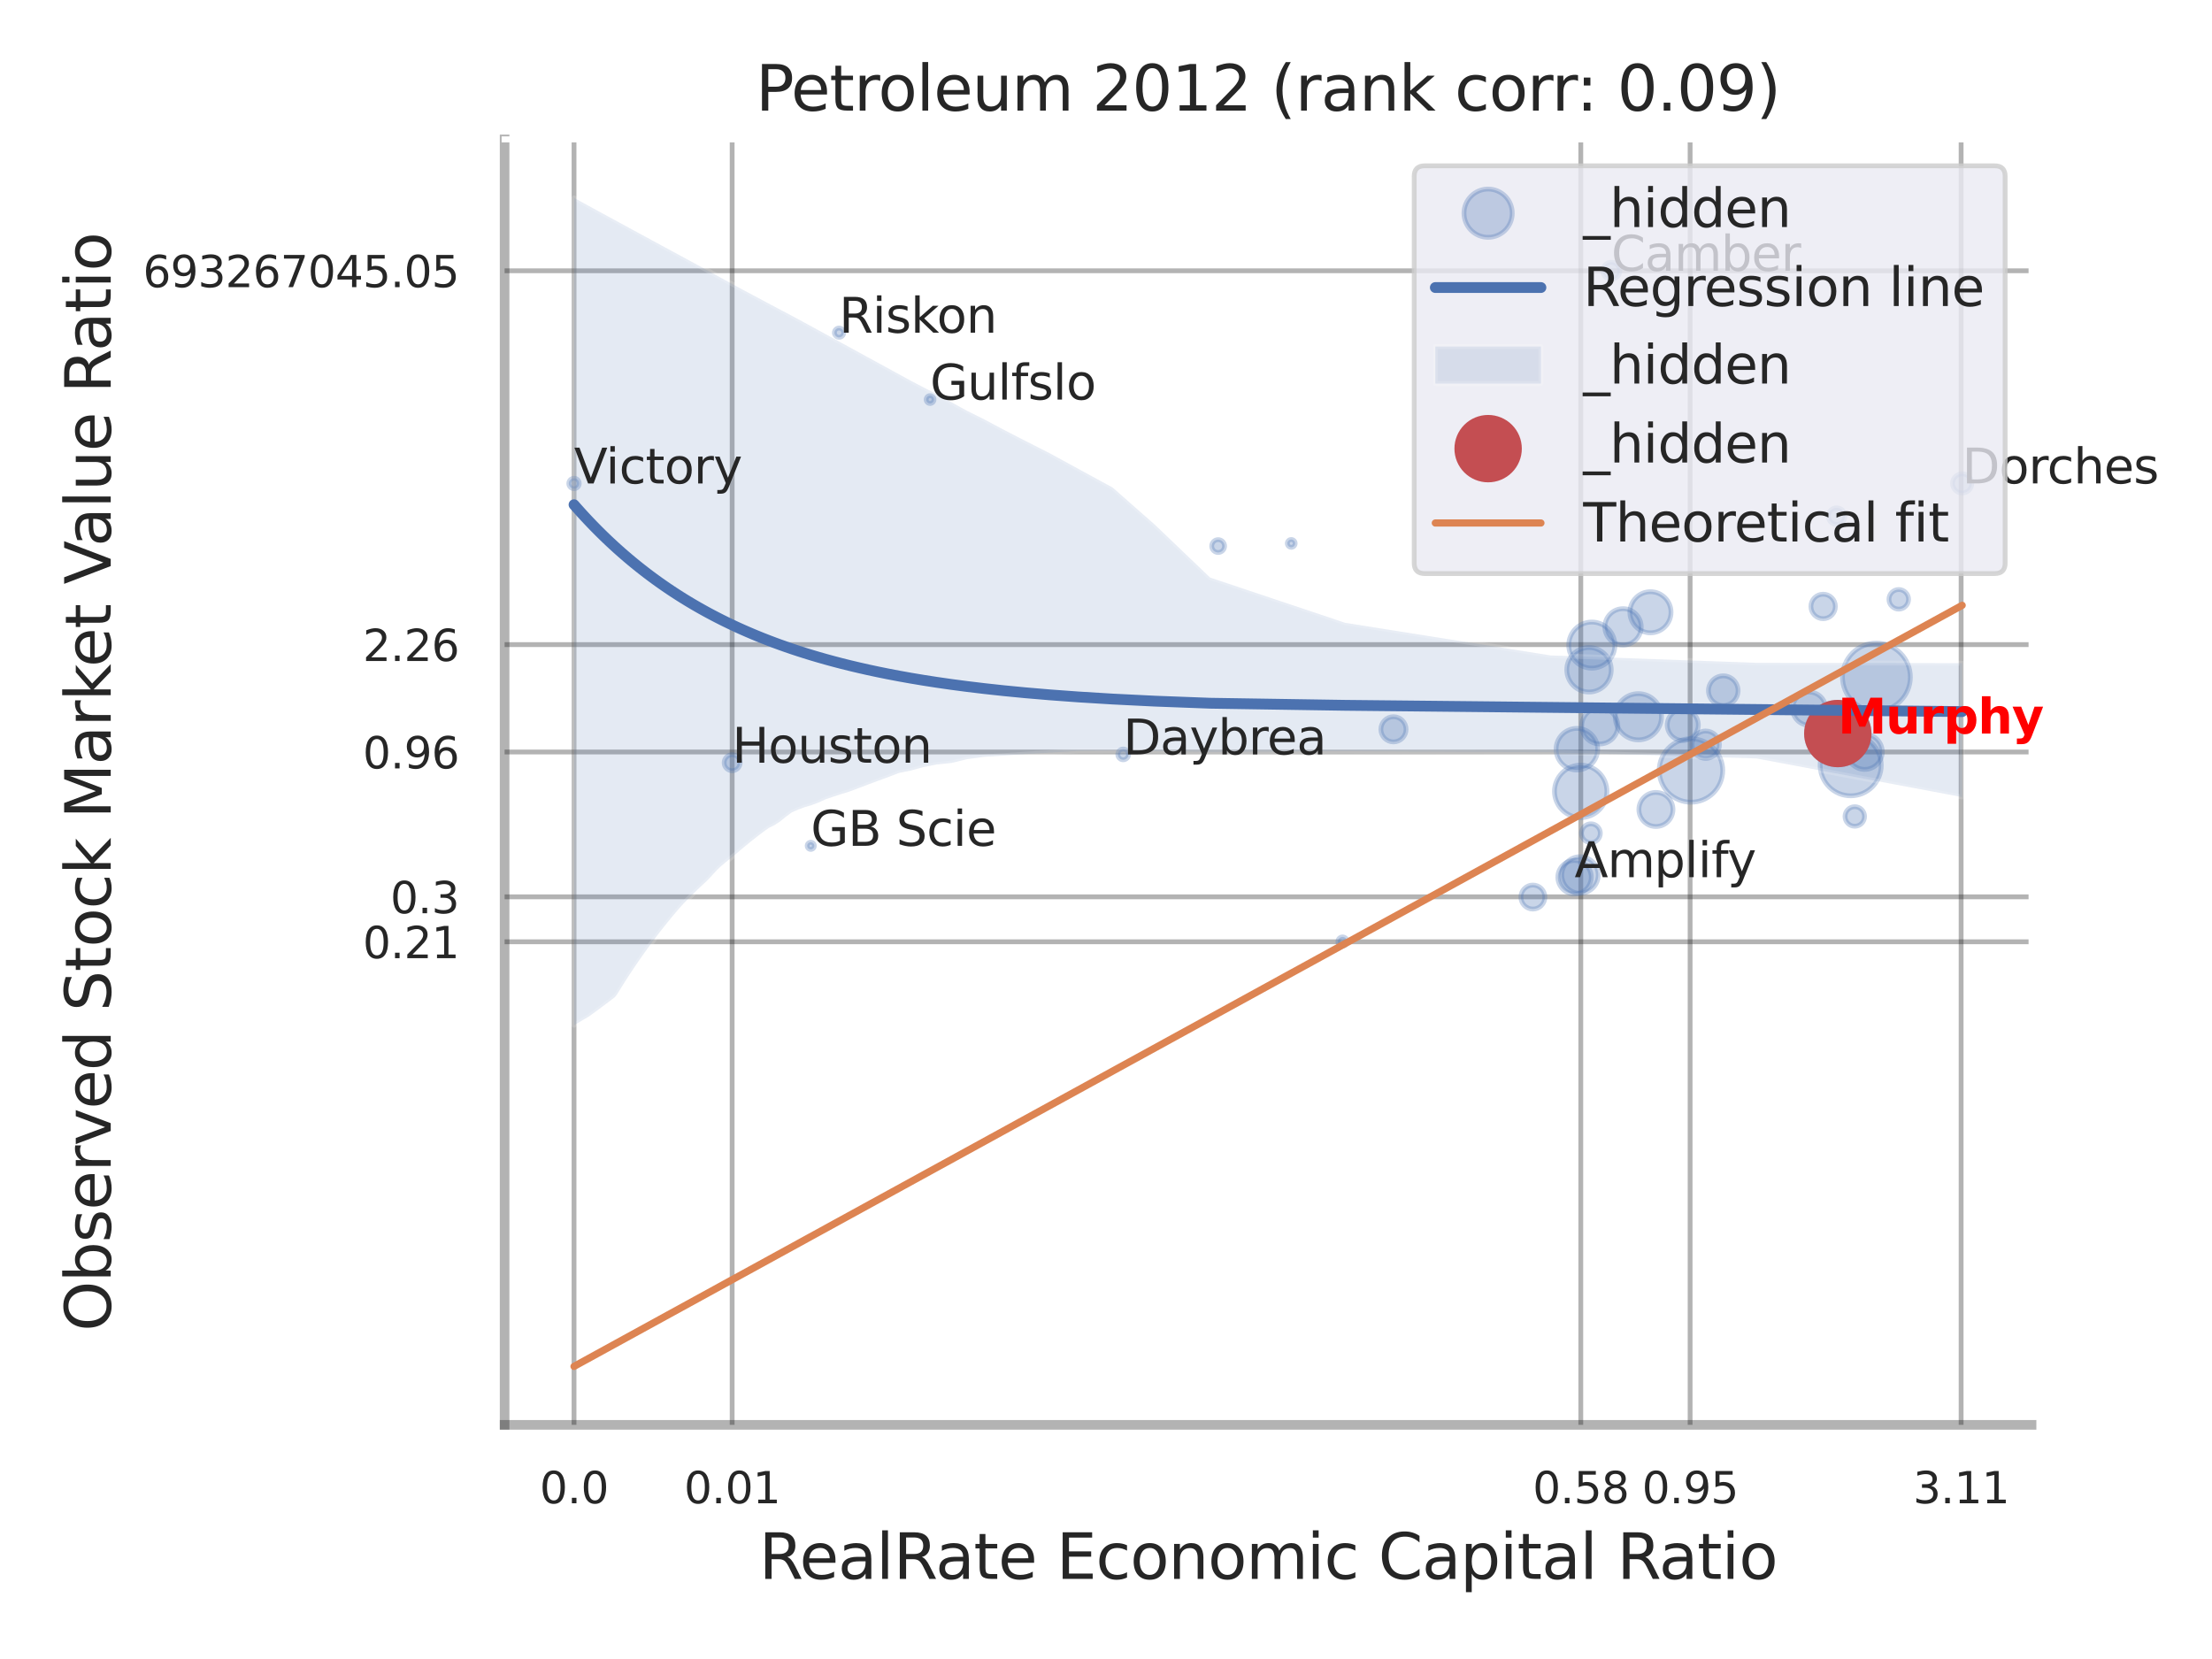 <?xml version="1.0" encoding="utf-8" standalone="no"?>
<!DOCTYPE svg PUBLIC "-//W3C//DTD SVG 1.1//EN"
  "http://www.w3.org/Graphics/SVG/1.1/DTD/svg11.dtd">
<svg xmlns:xlink="http://www.w3.org/1999/xlink" width="460.8pt" height="345.6pt" viewBox="0 0 460.8 345.6" xmlns="http://www.w3.org/2000/svg" version="1.1">
 <defs>
  <style type="text/css">*{stroke-linejoin: round; stroke-linecap: butt}</style>
 </defs>
 <g id="figure_1">
  <g id="patch_1">
   <path d="M 0 345.6 
L 460.8 345.6 
L 460.8 0 
L 0 0 
z
" style="fill: #ffffff"/>
  </g>
  <g id="axes_1">
   <g id="patch_2">
    <path d="M 105.12 296.82 
L 423.213 296.82 
L 423.213 29.04 
L 105.12 29.04 
z
" style="fill: #ffffff"/>
   </g>
   <g id="matplotlib.axis_1">
    <g id="xtick_1">
     <g id="line2d_1">
      <path d="M 119.58 296.82 
L 119.58 29.04 
" clip-path="url(#p2a74d49cff)" style="fill: none; stroke: #000000; stroke-opacity: 0.3; stroke-linecap: round"/>
     </g>
     <g id="text_1">
      <!-- 0.0 -->
      <g style="fill: #262626" transform="translate(112.424 313.159) scale(0.09 -0.09)">
       <defs>
        <path id="DejaVuSans-30" d="M 2034 4250 
Q 1547 4250 1301 3770 
Q 1056 3291 1056 2328 
Q 1056 1369 1301 889 
Q 1547 409 2034 409 
Q 2525 409 2770 889 
Q 3016 1369 3016 2328 
Q 3016 3291 2770 3770 
Q 2525 4250 2034 4250 
z
M 2034 4750 
Q 2819 4750 3233 4129 
Q 3647 3509 3647 2328 
Q 3647 1150 3233 529 
Q 2819 -91 2034 -91 
Q 1250 -91 836 529 
Q 422 1150 422 2328 
Q 422 3509 836 4129 
Q 1250 4750 2034 4750 
z
" transform="scale(0.016)"/>
        <path id="DejaVuSans-2e" d="M 684 794 
L 1344 794 
L 1344 0 
L 684 0 
L 684 794 
z
" transform="scale(0.016)"/>
       </defs>
       <use xlink:href="#DejaVuSans-30"/>
       <use xlink:href="#DejaVuSans-2e" transform="translate(63.623 0)"/>
       <use xlink:href="#DejaVuSans-30" transform="translate(95.41 0)"/>
      </g>
     </g>
    </g>
    <g id="xtick_2">
     <g id="line2d_2">
      <path d="M 152.519 296.82 
L 152.519 29.04 
" clip-path="url(#p2a74d49cff)" style="fill: none; stroke: #000000; stroke-opacity: 0.3; stroke-linecap: round"/>
     </g>
     <g id="text_2">
      <!-- 0.01 -->
      <g style="fill: #262626" transform="translate(142.499 313.159) scale(0.09 -0.09)">
       <defs>
        <path id="DejaVuSans-31" d="M 794 531 
L 1825 531 
L 1825 4091 
L 703 3866 
L 703 4441 
L 1819 4666 
L 2450 4666 
L 2450 531 
L 3481 531 
L 3481 0 
L 794 0 
L 794 531 
z
" transform="scale(0.016)"/>
       </defs>
       <use xlink:href="#DejaVuSans-30"/>
       <use xlink:href="#DejaVuSans-2e" transform="translate(63.623 0)"/>
       <use xlink:href="#DejaVuSans-30" transform="translate(95.41 0)"/>
       <use xlink:href="#DejaVuSans-31" transform="translate(159.033 0)"/>
      </g>
     </g>
    </g>
    <g id="xtick_3">
     <g id="line2d_3">
      <path d="M 329.308 296.82 
L 329.308 29.04 
" clip-path="url(#p2a74d49cff)" style="fill: none; stroke: #000000; stroke-opacity: 0.3; stroke-linecap: round"/>
     </g>
     <g id="text_3">
      <!-- 0.58 -->
      <g style="fill: #262626" transform="translate(319.289 313.159) scale(0.09 -0.09)">
       <defs>
        <path id="DejaVuSans-35" d="M 691 4666 
L 3169 4666 
L 3169 4134 
L 1269 4134 
L 1269 2991 
Q 1406 3038 1543 3061 
Q 1681 3084 1819 3084 
Q 2600 3084 3056 2656 
Q 3513 2228 3513 1497 
Q 3513 744 3044 326 
Q 2575 -91 1722 -91 
Q 1428 -91 1123 -41 
Q 819 9 494 109 
L 494 744 
Q 775 591 1075 516 
Q 1375 441 1709 441 
Q 2250 441 2565 725 
Q 2881 1009 2881 1497 
Q 2881 1984 2565 2268 
Q 2250 2553 1709 2553 
Q 1456 2553 1204 2497 
Q 953 2441 691 2322 
L 691 4666 
z
" transform="scale(0.016)"/>
        <path id="DejaVuSans-38" d="M 2034 2216 
Q 1584 2216 1326 1975 
Q 1069 1734 1069 1313 
Q 1069 891 1326 650 
Q 1584 409 2034 409 
Q 2484 409 2743 651 
Q 3003 894 3003 1313 
Q 3003 1734 2745 1975 
Q 2488 2216 2034 2216 
z
M 1403 2484 
Q 997 2584 770 2862 
Q 544 3141 544 3541 
Q 544 4100 942 4425 
Q 1341 4750 2034 4750 
Q 2731 4750 3128 4425 
Q 3525 4100 3525 3541 
Q 3525 3141 3298 2862 
Q 3072 2584 2669 2484 
Q 3125 2378 3379 2068 
Q 3634 1759 3634 1313 
Q 3634 634 3220 271 
Q 2806 -91 2034 -91 
Q 1263 -91 848 271 
Q 434 634 434 1313 
Q 434 1759 690 2068 
Q 947 2378 1403 2484 
z
M 1172 3481 
Q 1172 3119 1398 2916 
Q 1625 2713 2034 2713 
Q 2441 2713 2670 2916 
Q 2900 3119 2900 3481 
Q 2900 3844 2670 4047 
Q 2441 4250 2034 4250 
Q 1625 4250 1398 4047 
Q 1172 3844 1172 3481 
z
" transform="scale(0.016)"/>
       </defs>
       <use xlink:href="#DejaVuSans-30"/>
       <use xlink:href="#DejaVuSans-2e" transform="translate(63.623 0)"/>
       <use xlink:href="#DejaVuSans-35" transform="translate(95.41 0)"/>
       <use xlink:href="#DejaVuSans-38" transform="translate(159.033 0)"/>
      </g>
     </g>
    </g>
    <g id="xtick_4">
     <g id="line2d_4">
      <path d="M 352.081 296.82 
L 352.081 29.04 
" clip-path="url(#p2a74d49cff)" style="fill: none; stroke: #000000; stroke-opacity: 0.3; stroke-linecap: round"/>
     </g>
     <g id="text_4">
      <!-- 0.95 -->
      <g style="fill: #262626" transform="translate(342.061 313.159) scale(0.09 -0.09)">
       <defs>
        <path id="DejaVuSans-39" d="M 703 97 
L 703 672 
Q 941 559 1184 500 
Q 1428 441 1663 441 
Q 2288 441 2617 861 
Q 2947 1281 2994 2138 
Q 2813 1869 2534 1725 
Q 2256 1581 1919 1581 
Q 1219 1581 811 2004 
Q 403 2428 403 3163 
Q 403 3881 828 4315 
Q 1253 4750 1959 4750 
Q 2769 4750 3195 4129 
Q 3622 3509 3622 2328 
Q 3622 1225 3098 567 
Q 2575 -91 1691 -91 
Q 1453 -91 1209 -44 
Q 966 3 703 97 
z
M 1959 2075 
Q 2384 2075 2632 2365 
Q 2881 2656 2881 3163 
Q 2881 3666 2632 3958 
Q 2384 4250 1959 4250 
Q 1534 4250 1286 3958 
Q 1038 3666 1038 3163 
Q 1038 2656 1286 2365 
Q 1534 2075 1959 2075 
z
" transform="scale(0.016)"/>
       </defs>
       <use xlink:href="#DejaVuSans-30"/>
       <use xlink:href="#DejaVuSans-2e" transform="translate(63.623 0)"/>
       <use xlink:href="#DejaVuSans-39" transform="translate(95.41 0)"/>
       <use xlink:href="#DejaVuSans-35" transform="translate(159.033 0)"/>
      </g>
     </g>
    </g>
    <g id="xtick_5">
     <g id="line2d_5">
      <path d="M 408.537 296.82 
L 408.537 29.04 
" clip-path="url(#p2a74d49cff)" style="fill: none; stroke: #000000; stroke-opacity: 0.3; stroke-linecap: round"/>
     </g>
     <g id="text_5">
      <!-- 3.11 -->
      <g style="fill: #262626" transform="translate(398.518 313.159) scale(0.09 -0.09)">
       <defs>
        <path id="DejaVuSans-33" d="M 2597 2516 
Q 3050 2419 3304 2112 
Q 3559 1806 3559 1356 
Q 3559 666 3084 287 
Q 2609 -91 1734 -91 
Q 1441 -91 1130 -33 
Q 819 25 488 141 
L 488 750 
Q 750 597 1062 519 
Q 1375 441 1716 441 
Q 2309 441 2620 675 
Q 2931 909 2931 1356 
Q 2931 1769 2642 2001 
Q 2353 2234 1838 2234 
L 1294 2234 
L 1294 2753 
L 1863 2753 
Q 2328 2753 2575 2939 
Q 2822 3125 2822 3475 
Q 2822 3834 2567 4026 
Q 2313 4219 1838 4219 
Q 1578 4219 1281 4162 
Q 984 4106 628 3988 
L 628 4550 
Q 988 4650 1302 4700 
Q 1616 4750 1894 4750 
Q 2613 4750 3031 4423 
Q 3450 4097 3450 3541 
Q 3450 3153 3228 2886 
Q 3006 2619 2597 2516 
z
" transform="scale(0.016)"/>
       </defs>
       <use xlink:href="#DejaVuSans-33"/>
       <use xlink:href="#DejaVuSans-2e" transform="translate(63.623 0)"/>
       <use xlink:href="#DejaVuSans-31" transform="translate(95.41 0)"/>
       <use xlink:href="#DejaVuSans-31" transform="translate(159.033 0)"/>
      </g>
     </g>
    </g>
    <g id="xtick_6"/>
    <g id="xtick_7"/>
    <g id="xtick_8"/>
    <g id="xtick_9"/>
    <g id="text_6">
     <!-- RealRate Economic Capital Ratio -->
     <g style="fill: #262626" transform="translate(158.113 328.908) scale(0.13 -0.13)">
      <defs>
       <path id="DejaVuSans-52" d="M 2841 2188 
Q 3044 2119 3236 1894 
Q 3428 1669 3622 1275 
L 4263 0 
L 3584 0 
L 2988 1197 
Q 2756 1666 2539 1819 
Q 2322 1972 1947 1972 
L 1259 1972 
L 1259 0 
L 628 0 
L 628 4666 
L 2053 4666 
Q 2853 4666 3247 4331 
Q 3641 3997 3641 3322 
Q 3641 2881 3436 2590 
Q 3231 2300 2841 2188 
z
M 1259 4147 
L 1259 2491 
L 2053 2491 
Q 2509 2491 2742 2702 
Q 2975 2913 2975 3322 
Q 2975 3731 2742 3939 
Q 2509 4147 2053 4147 
L 1259 4147 
z
" transform="scale(0.016)"/>
       <path id="DejaVuSans-65" d="M 3597 1894 
L 3597 1613 
L 953 1613 
Q 991 1019 1311 708 
Q 1631 397 2203 397 
Q 2534 397 2845 478 
Q 3156 559 3463 722 
L 3463 178 
Q 3153 47 2828 -22 
Q 2503 -91 2169 -91 
Q 1331 -91 842 396 
Q 353 884 353 1716 
Q 353 2575 817 3079 
Q 1281 3584 2069 3584 
Q 2775 3584 3186 3129 
Q 3597 2675 3597 1894 
z
M 3022 2063 
Q 3016 2534 2758 2815 
Q 2500 3097 2075 3097 
Q 1594 3097 1305 2825 
Q 1016 2553 972 2059 
L 3022 2063 
z
" transform="scale(0.016)"/>
       <path id="DejaVuSans-61" d="M 2194 1759 
Q 1497 1759 1228 1600 
Q 959 1441 959 1056 
Q 959 750 1161 570 
Q 1363 391 1709 391 
Q 2188 391 2477 730 
Q 2766 1069 2766 1631 
L 2766 1759 
L 2194 1759 
z
M 3341 1997 
L 3341 0 
L 2766 0 
L 2766 531 
Q 2569 213 2275 61 
Q 1981 -91 1556 -91 
Q 1019 -91 701 211 
Q 384 513 384 1019 
Q 384 1609 779 1909 
Q 1175 2209 1959 2209 
L 2766 2209 
L 2766 2266 
Q 2766 2663 2505 2880 
Q 2244 3097 1772 3097 
Q 1472 3097 1187 3025 
Q 903 2953 641 2809 
L 641 3341 
Q 956 3463 1253 3523 
Q 1550 3584 1831 3584 
Q 2591 3584 2966 3190 
Q 3341 2797 3341 1997 
z
" transform="scale(0.016)"/>
       <path id="DejaVuSans-6c" d="M 603 4863 
L 1178 4863 
L 1178 0 
L 603 0 
L 603 4863 
z
" transform="scale(0.016)"/>
       <path id="DejaVuSans-74" d="M 1172 4494 
L 1172 3500 
L 2356 3500 
L 2356 3053 
L 1172 3053 
L 1172 1153 
Q 1172 725 1289 603 
Q 1406 481 1766 481 
L 2356 481 
L 2356 0 
L 1766 0 
Q 1100 0 847 248 
Q 594 497 594 1153 
L 594 3053 
L 172 3053 
L 172 3500 
L 594 3500 
L 594 4494 
L 1172 4494 
z
" transform="scale(0.016)"/>
       <path id="DejaVuSans-20" transform="scale(0.016)"/>
       <path id="DejaVuSans-45" d="M 628 4666 
L 3578 4666 
L 3578 4134 
L 1259 4134 
L 1259 2753 
L 3481 2753 
L 3481 2222 
L 1259 2222 
L 1259 531 
L 3634 531 
L 3634 0 
L 628 0 
L 628 4666 
z
" transform="scale(0.016)"/>
       <path id="DejaVuSans-63" d="M 3122 3366 
L 3122 2828 
Q 2878 2963 2633 3030 
Q 2388 3097 2138 3097 
Q 1578 3097 1268 2742 
Q 959 2388 959 1747 
Q 959 1106 1268 751 
Q 1578 397 2138 397 
Q 2388 397 2633 464 
Q 2878 531 3122 666 
L 3122 134 
Q 2881 22 2623 -34 
Q 2366 -91 2075 -91 
Q 1284 -91 818 406 
Q 353 903 353 1747 
Q 353 2603 823 3093 
Q 1294 3584 2113 3584 
Q 2378 3584 2631 3529 
Q 2884 3475 3122 3366 
z
" transform="scale(0.016)"/>
       <path id="DejaVuSans-6f" d="M 1959 3097 
Q 1497 3097 1228 2736 
Q 959 2375 959 1747 
Q 959 1119 1226 758 
Q 1494 397 1959 397 
Q 2419 397 2687 759 
Q 2956 1122 2956 1747 
Q 2956 2369 2687 2733 
Q 2419 3097 1959 3097 
z
M 1959 3584 
Q 2709 3584 3137 3096 
Q 3566 2609 3566 1747 
Q 3566 888 3137 398 
Q 2709 -91 1959 -91 
Q 1206 -91 779 398 
Q 353 888 353 1747 
Q 353 2609 779 3096 
Q 1206 3584 1959 3584 
z
" transform="scale(0.016)"/>
       <path id="DejaVuSans-6e" d="M 3513 2113 
L 3513 0 
L 2938 0 
L 2938 2094 
Q 2938 2591 2744 2837 
Q 2550 3084 2163 3084 
Q 1697 3084 1428 2787 
Q 1159 2491 1159 1978 
L 1159 0 
L 581 0 
L 581 3500 
L 1159 3500 
L 1159 2956 
Q 1366 3272 1645 3428 
Q 1925 3584 2291 3584 
Q 2894 3584 3203 3211 
Q 3513 2838 3513 2113 
z
" transform="scale(0.016)"/>
       <path id="DejaVuSans-6d" d="M 3328 2828 
Q 3544 3216 3844 3400 
Q 4144 3584 4550 3584 
Q 5097 3584 5394 3201 
Q 5691 2819 5691 2113 
L 5691 0 
L 5113 0 
L 5113 2094 
Q 5113 2597 4934 2840 
Q 4756 3084 4391 3084 
Q 3944 3084 3684 2787 
Q 3425 2491 3425 1978 
L 3425 0 
L 2847 0 
L 2847 2094 
Q 2847 2600 2669 2842 
Q 2491 3084 2119 3084 
Q 1678 3084 1418 2786 
Q 1159 2488 1159 1978 
L 1159 0 
L 581 0 
L 581 3500 
L 1159 3500 
L 1159 2956 
Q 1356 3278 1631 3431 
Q 1906 3584 2284 3584 
Q 2666 3584 2933 3390 
Q 3200 3197 3328 2828 
z
" transform="scale(0.016)"/>
       <path id="DejaVuSans-69" d="M 603 3500 
L 1178 3500 
L 1178 0 
L 603 0 
L 603 3500 
z
M 603 4863 
L 1178 4863 
L 1178 4134 
L 603 4134 
L 603 4863 
z
" transform="scale(0.016)"/>
       <path id="DejaVuSans-43" d="M 4122 4306 
L 4122 3641 
Q 3803 3938 3442 4084 
Q 3081 4231 2675 4231 
Q 1875 4231 1450 3742 
Q 1025 3253 1025 2328 
Q 1025 1406 1450 917 
Q 1875 428 2675 428 
Q 3081 428 3442 575 
Q 3803 722 4122 1019 
L 4122 359 
Q 3791 134 3420 21 
Q 3050 -91 2638 -91 
Q 1578 -91 968 557 
Q 359 1206 359 2328 
Q 359 3453 968 4101 
Q 1578 4750 2638 4750 
Q 3056 4750 3426 4639 
Q 3797 4528 4122 4306 
z
" transform="scale(0.016)"/>
       <path id="DejaVuSans-70" d="M 1159 525 
L 1159 -1331 
L 581 -1331 
L 581 3500 
L 1159 3500 
L 1159 2969 
Q 1341 3281 1617 3432 
Q 1894 3584 2278 3584 
Q 2916 3584 3314 3078 
Q 3713 2572 3713 1747 
Q 3713 922 3314 415 
Q 2916 -91 2278 -91 
Q 1894 -91 1617 61 
Q 1341 213 1159 525 
z
M 3116 1747 
Q 3116 2381 2855 2742 
Q 2594 3103 2138 3103 
Q 1681 3103 1420 2742 
Q 1159 2381 1159 1747 
Q 1159 1113 1420 752 
Q 1681 391 2138 391 
Q 2594 391 2855 752 
Q 3116 1113 3116 1747 
z
" transform="scale(0.016)"/>
      </defs>
      <use xlink:href="#DejaVuSans-52"/>
      <use xlink:href="#DejaVuSans-65" transform="translate(64.982 0)"/>
      <use xlink:href="#DejaVuSans-61" transform="translate(126.506 0)"/>
      <use xlink:href="#DejaVuSans-6c" transform="translate(187.785 0)"/>
      <use xlink:href="#DejaVuSans-52" transform="translate(215.568 0)"/>
      <use xlink:href="#DejaVuSans-61" transform="translate(282.801 0)"/>
      <use xlink:href="#DejaVuSans-74" transform="translate(344.08 0)"/>
      <use xlink:href="#DejaVuSans-65" transform="translate(383.289 0)"/>
      <use xlink:href="#DejaVuSans-20" transform="translate(444.812 0)"/>
      <use xlink:href="#DejaVuSans-45" transform="translate(476.6 0)"/>
      <use xlink:href="#DejaVuSans-63" transform="translate(539.783 0)"/>
      <use xlink:href="#DejaVuSans-6f" transform="translate(594.764 0)"/>
      <use xlink:href="#DejaVuSans-6e" transform="translate(655.945 0)"/>
      <use xlink:href="#DejaVuSans-6f" transform="translate(719.324 0)"/>
      <use xlink:href="#DejaVuSans-6d" transform="translate(780.506 0)"/>
      <use xlink:href="#DejaVuSans-69" transform="translate(877.918 0)"/>
      <use xlink:href="#DejaVuSans-63" transform="translate(905.701 0)"/>
      <use xlink:href="#DejaVuSans-20" transform="translate(960.682 0)"/>
      <use xlink:href="#DejaVuSans-43" transform="translate(992.469 0)"/>
      <use xlink:href="#DejaVuSans-61" transform="translate(1062.293 0)"/>
      <use xlink:href="#DejaVuSans-70" transform="translate(1123.572 0)"/>
      <use xlink:href="#DejaVuSans-69" transform="translate(1187.049 0)"/>
      <use xlink:href="#DejaVuSans-74" transform="translate(1214.832 0)"/>
      <use xlink:href="#DejaVuSans-61" transform="translate(1254.041 0)"/>
      <use xlink:href="#DejaVuSans-6c" transform="translate(1315.32 0)"/>
      <use xlink:href="#DejaVuSans-20" transform="translate(1343.104 0)"/>
      <use xlink:href="#DejaVuSans-52" transform="translate(1374.891 0)"/>
      <use xlink:href="#DejaVuSans-61" transform="translate(1442.123 0)"/>
      <use xlink:href="#DejaVuSans-74" transform="translate(1503.402 0)"/>
      <use xlink:href="#DejaVuSans-69" transform="translate(1542.611 0)"/>
      <use xlink:href="#DejaVuSans-6f" transform="translate(1570.395 0)"/>
     </g>
    </g>
   </g>
   <g id="matplotlib.axis_2">
    <g id="ytick_1">
     <g id="line2d_6">
      <path d="M 105.12 196.19 
L 423.213 196.19 
" clip-path="url(#p2a74d49cff)" style="fill: none; stroke: #000000; stroke-opacity: 0.3; stroke-linecap: round"/>
     </g>
     <g id="text_7">
      <!-- 0.21 -->
      <g style="fill: #262626" transform="translate(75.581 199.609) scale(0.09 -0.09)">
       <defs>
        <path id="DejaVuSans-32" d="M 1228 531 
L 3431 531 
L 3431 0 
L 469 0 
L 469 531 
Q 828 903 1448 1529 
Q 2069 2156 2228 2338 
Q 2531 2678 2651 2914 
Q 2772 3150 2772 3378 
Q 2772 3750 2511 3984 
Q 2250 4219 1831 4219 
Q 1534 4219 1204 4116 
Q 875 4013 500 3803 
L 500 4441 
Q 881 4594 1212 4672 
Q 1544 4750 1819 4750 
Q 2544 4750 2975 4387 
Q 3406 4025 3406 3419 
Q 3406 3131 3298 2873 
Q 3191 2616 2906 2266 
Q 2828 2175 2409 1742 
Q 1991 1309 1228 531 
z
" transform="scale(0.016)"/>
       </defs>
       <use xlink:href="#DejaVuSans-30"/>
       <use xlink:href="#DejaVuSans-2e" transform="translate(63.623 0)"/>
       <use xlink:href="#DejaVuSans-32" transform="translate(95.41 0)"/>
       <use xlink:href="#DejaVuSans-31" transform="translate(159.033 0)"/>
      </g>
     </g>
    </g>
    <g id="ytick_2">
     <g id="line2d_7">
      <path d="M 105.12 186.825 
L 423.213 186.825 
" clip-path="url(#p2a74d49cff)" style="fill: none; stroke: #000000; stroke-opacity: 0.3; stroke-linecap: round"/>
     </g>
     <g id="text_8">
      <!-- 0.3 -->
      <g style="fill: #262626" transform="translate(81.307 190.245) scale(0.09 -0.09)">
       <use xlink:href="#DejaVuSans-30"/>
       <use xlink:href="#DejaVuSans-2e" transform="translate(63.623 0)"/>
       <use xlink:href="#DejaVuSans-33" transform="translate(95.41 0)"/>
      </g>
     </g>
    </g>
    <g id="ytick_3">
     <g id="line2d_8">
      <path d="M 105.12 156.652 
L 423.213 156.652 
" clip-path="url(#p2a74d49cff)" style="fill: none; stroke: #000000; stroke-opacity: 0.3; stroke-linecap: round"/>
     </g>
     <g id="text_9">
      <!-- 0.96 -->
      <g style="fill: #262626" transform="translate(75.581 160.071) scale(0.09 -0.09)">
       <defs>
        <path id="DejaVuSans-36" d="M 2113 2584 
Q 1688 2584 1439 2293 
Q 1191 2003 1191 1497 
Q 1191 994 1439 701 
Q 1688 409 2113 409 
Q 2538 409 2786 701 
Q 3034 994 3034 1497 
Q 3034 2003 2786 2293 
Q 2538 2584 2113 2584 
z
M 3366 4563 
L 3366 3988 
Q 3128 4100 2886 4159 
Q 2644 4219 2406 4219 
Q 1781 4219 1451 3797 
Q 1122 3375 1075 2522 
Q 1259 2794 1537 2939 
Q 1816 3084 2150 3084 
Q 2853 3084 3261 2657 
Q 3669 2231 3669 1497 
Q 3669 778 3244 343 
Q 2819 -91 2113 -91 
Q 1303 -91 875 529 
Q 447 1150 447 2328 
Q 447 3434 972 4092 
Q 1497 4750 2381 4750 
Q 2619 4750 2861 4703 
Q 3103 4656 3366 4563 
z
" transform="scale(0.016)"/>
       </defs>
       <use xlink:href="#DejaVuSans-30"/>
       <use xlink:href="#DejaVuSans-2e" transform="translate(63.623 0)"/>
       <use xlink:href="#DejaVuSans-39" transform="translate(95.41 0)"/>
       <use xlink:href="#DejaVuSans-36" transform="translate(159.033 0)"/>
      </g>
     </g>
    </g>
    <g id="ytick_4">
     <g id="line2d_9">
      <path d="M 105.12 134.282 
L 423.213 134.282 
" clip-path="url(#p2a74d49cff)" style="fill: none; stroke: #000000; stroke-opacity: 0.3; stroke-linecap: round"/>
     </g>
     <g id="text_10">
      <!-- 2.26 -->
      <g style="fill: #262626" transform="translate(75.581 137.701) scale(0.09 -0.09)">
       <use xlink:href="#DejaVuSans-32"/>
       <use xlink:href="#DejaVuSans-2e" transform="translate(63.623 0)"/>
       <use xlink:href="#DejaVuSans-32" transform="translate(95.41 0)"/>
       <use xlink:href="#DejaVuSans-36" transform="translate(159.033 0)"/>
      </g>
     </g>
    </g>
    <g id="ytick_5">
     <g id="line2d_10">
      <path d="M 105.12 56.404 
L 423.213 56.404 
" clip-path="url(#p2a74d49cff)" style="fill: none; stroke: #000000; stroke-opacity: 0.3; stroke-linecap: round"/>
     </g>
     <g id="text_11">
      <!-- 693267045.05 -->
      <g style="fill: #262626" transform="translate(29.771 59.823) scale(0.09 -0.09)">
       <defs>
        <path id="DejaVuSans-37" d="M 525 4666 
L 3525 4666 
L 3525 4397 
L 1831 0 
L 1172 0 
L 2766 4134 
L 525 4134 
L 525 4666 
z
" transform="scale(0.016)"/>
        <path id="DejaVuSans-34" d="M 2419 4116 
L 825 1625 
L 2419 1625 
L 2419 4116 
z
M 2253 4666 
L 3047 4666 
L 3047 1625 
L 3713 1625 
L 3713 1100 
L 3047 1100 
L 3047 0 
L 2419 0 
L 2419 1100 
L 313 1100 
L 313 1709 
L 2253 4666 
z
" transform="scale(0.016)"/>
       </defs>
       <use xlink:href="#DejaVuSans-36"/>
       <use xlink:href="#DejaVuSans-39" transform="translate(63.623 0)"/>
       <use xlink:href="#DejaVuSans-33" transform="translate(127.246 0)"/>
       <use xlink:href="#DejaVuSans-32" transform="translate(190.869 0)"/>
       <use xlink:href="#DejaVuSans-36" transform="translate(254.492 0)"/>
       <use xlink:href="#DejaVuSans-37" transform="translate(318.115 0)"/>
       <use xlink:href="#DejaVuSans-30" transform="translate(381.738 0)"/>
       <use xlink:href="#DejaVuSans-34" transform="translate(445.361 0)"/>
       <use xlink:href="#DejaVuSans-35" transform="translate(508.984 0)"/>
       <use xlink:href="#DejaVuSans-2e" transform="translate(572.607 0)"/>
       <use xlink:href="#DejaVuSans-30" transform="translate(604.395 0)"/>
       <use xlink:href="#DejaVuSans-35" transform="translate(668.018 0)"/>
      </g>
     </g>
    </g>
    <g id="ytick_6"/>
    <g id="ytick_7"/>
    <g id="ytick_8"/>
    <g id="ytick_9"/>
    <g id="ytick_10"/>
    <g id="ytick_11"/>
    <g id="text_12">
     <!-- Observed Stock Market Value Ratio -->
     <g style="fill: #262626" transform="translate(23.067 277.332) rotate(-90) scale(0.13 -0.13)">
      <defs>
       <path id="DejaVuSans-4f" d="M 2522 4238 
Q 1834 4238 1429 3725 
Q 1025 3213 1025 2328 
Q 1025 1447 1429 934 
Q 1834 422 2522 422 
Q 3209 422 3611 934 
Q 4013 1447 4013 2328 
Q 4013 3213 3611 3725 
Q 3209 4238 2522 4238 
z
M 2522 4750 
Q 3503 4750 4090 4092 
Q 4678 3434 4678 2328 
Q 4678 1225 4090 567 
Q 3503 -91 2522 -91 
Q 1538 -91 948 565 
Q 359 1222 359 2328 
Q 359 3434 948 4092 
Q 1538 4750 2522 4750 
z
" transform="scale(0.016)"/>
       <path id="DejaVuSans-62" d="M 3116 1747 
Q 3116 2381 2855 2742 
Q 2594 3103 2138 3103 
Q 1681 3103 1420 2742 
Q 1159 2381 1159 1747 
Q 1159 1113 1420 752 
Q 1681 391 2138 391 
Q 2594 391 2855 752 
Q 3116 1113 3116 1747 
z
M 1159 2969 
Q 1341 3281 1617 3432 
Q 1894 3584 2278 3584 
Q 2916 3584 3314 3078 
Q 3713 2572 3713 1747 
Q 3713 922 3314 415 
Q 2916 -91 2278 -91 
Q 1894 -91 1617 61 
Q 1341 213 1159 525 
L 1159 0 
L 581 0 
L 581 4863 
L 1159 4863 
L 1159 2969 
z
" transform="scale(0.016)"/>
       <path id="DejaVuSans-73" d="M 2834 3397 
L 2834 2853 
Q 2591 2978 2328 3040 
Q 2066 3103 1784 3103 
Q 1356 3103 1142 2972 
Q 928 2841 928 2578 
Q 928 2378 1081 2264 
Q 1234 2150 1697 2047 
L 1894 2003 
Q 2506 1872 2764 1633 
Q 3022 1394 3022 966 
Q 3022 478 2636 193 
Q 2250 -91 1575 -91 
Q 1294 -91 989 -36 
Q 684 19 347 128 
L 347 722 
Q 666 556 975 473 
Q 1284 391 1588 391 
Q 1994 391 2212 530 
Q 2431 669 2431 922 
Q 2431 1156 2273 1281 
Q 2116 1406 1581 1522 
L 1381 1569 
Q 847 1681 609 1914 
Q 372 2147 372 2553 
Q 372 3047 722 3315 
Q 1072 3584 1716 3584 
Q 2034 3584 2315 3537 
Q 2597 3491 2834 3397 
z
" transform="scale(0.016)"/>
       <path id="DejaVuSans-72" d="M 2631 2963 
Q 2534 3019 2420 3045 
Q 2306 3072 2169 3072 
Q 1681 3072 1420 2755 
Q 1159 2438 1159 1844 
L 1159 0 
L 581 0 
L 581 3500 
L 1159 3500 
L 1159 2956 
Q 1341 3275 1631 3429 
Q 1922 3584 2338 3584 
Q 2397 3584 2469 3576 
Q 2541 3569 2628 3553 
L 2631 2963 
z
" transform="scale(0.016)"/>
       <path id="DejaVuSans-76" d="M 191 3500 
L 800 3500 
L 1894 563 
L 2988 3500 
L 3597 3500 
L 2284 0 
L 1503 0 
L 191 3500 
z
" transform="scale(0.016)"/>
       <path id="DejaVuSans-64" d="M 2906 2969 
L 2906 4863 
L 3481 4863 
L 3481 0 
L 2906 0 
L 2906 525 
Q 2725 213 2448 61 
Q 2172 -91 1784 -91 
Q 1150 -91 751 415 
Q 353 922 353 1747 
Q 353 2572 751 3078 
Q 1150 3584 1784 3584 
Q 2172 3584 2448 3432 
Q 2725 3281 2906 2969 
z
M 947 1747 
Q 947 1113 1208 752 
Q 1469 391 1925 391 
Q 2381 391 2643 752 
Q 2906 1113 2906 1747 
Q 2906 2381 2643 2742 
Q 2381 3103 1925 3103 
Q 1469 3103 1208 2742 
Q 947 2381 947 1747 
z
" transform="scale(0.016)"/>
       <path id="DejaVuSans-53" d="M 3425 4513 
L 3425 3897 
Q 3066 4069 2747 4153 
Q 2428 4238 2131 4238 
Q 1616 4238 1336 4038 
Q 1056 3838 1056 3469 
Q 1056 3159 1242 3001 
Q 1428 2844 1947 2747 
L 2328 2669 
Q 3034 2534 3370 2195 
Q 3706 1856 3706 1288 
Q 3706 609 3251 259 
Q 2797 -91 1919 -91 
Q 1588 -91 1214 -16 
Q 841 59 441 206 
L 441 856 
Q 825 641 1194 531 
Q 1563 422 1919 422 
Q 2459 422 2753 634 
Q 3047 847 3047 1241 
Q 3047 1584 2836 1778 
Q 2625 1972 2144 2069 
L 1759 2144 
Q 1053 2284 737 2584 
Q 422 2884 422 3419 
Q 422 4038 858 4394 
Q 1294 4750 2059 4750 
Q 2388 4750 2728 4690 
Q 3069 4631 3425 4513 
z
" transform="scale(0.016)"/>
       <path id="DejaVuSans-6b" d="M 581 4863 
L 1159 4863 
L 1159 1991 
L 2875 3500 
L 3609 3500 
L 1753 1863 
L 3688 0 
L 2938 0 
L 1159 1709 
L 1159 0 
L 581 0 
L 581 4863 
z
" transform="scale(0.016)"/>
       <path id="DejaVuSans-4d" d="M 628 4666 
L 1569 4666 
L 2759 1491 
L 3956 4666 
L 4897 4666 
L 4897 0 
L 4281 0 
L 4281 4097 
L 3078 897 
L 2444 897 
L 1241 4097 
L 1241 0 
L 628 0 
L 628 4666 
z
" transform="scale(0.016)"/>
       <path id="DejaVuSans-56" d="M 1831 0 
L 50 4666 
L 709 4666 
L 2188 738 
L 3669 4666 
L 4325 4666 
L 2547 0 
L 1831 0 
z
" transform="scale(0.016)"/>
       <path id="DejaVuSans-75" d="M 544 1381 
L 544 3500 
L 1119 3500 
L 1119 1403 
Q 1119 906 1312 657 
Q 1506 409 1894 409 
Q 2359 409 2629 706 
Q 2900 1003 2900 1516 
L 2900 3500 
L 3475 3500 
L 3475 0 
L 2900 0 
L 2900 538 
Q 2691 219 2414 64 
Q 2138 -91 1772 -91 
Q 1169 -91 856 284 
Q 544 659 544 1381 
z
M 1991 3584 
L 1991 3584 
z
" transform="scale(0.016)"/>
      </defs>
      <use xlink:href="#DejaVuSans-4f"/>
      <use xlink:href="#DejaVuSans-62" transform="translate(78.711 0)"/>
      <use xlink:href="#DejaVuSans-73" transform="translate(142.188 0)"/>
      <use xlink:href="#DejaVuSans-65" transform="translate(194.287 0)"/>
      <use xlink:href="#DejaVuSans-72" transform="translate(255.811 0)"/>
      <use xlink:href="#DejaVuSans-76" transform="translate(296.924 0)"/>
      <use xlink:href="#DejaVuSans-65" transform="translate(356.104 0)"/>
      <use xlink:href="#DejaVuSans-64" transform="translate(417.627 0)"/>
      <use xlink:href="#DejaVuSans-20" transform="translate(481.104 0)"/>
      <use xlink:href="#DejaVuSans-53" transform="translate(512.891 0)"/>
      <use xlink:href="#DejaVuSans-74" transform="translate(576.367 0)"/>
      <use xlink:href="#DejaVuSans-6f" transform="translate(615.576 0)"/>
      <use xlink:href="#DejaVuSans-63" transform="translate(676.758 0)"/>
      <use xlink:href="#DejaVuSans-6b" transform="translate(731.738 0)"/>
      <use xlink:href="#DejaVuSans-20" transform="translate(789.648 0)"/>
      <use xlink:href="#DejaVuSans-4d" transform="translate(821.436 0)"/>
      <use xlink:href="#DejaVuSans-61" transform="translate(907.715 0)"/>
      <use xlink:href="#DejaVuSans-72" transform="translate(968.994 0)"/>
      <use xlink:href="#DejaVuSans-6b" transform="translate(1010.107 0)"/>
      <use xlink:href="#DejaVuSans-65" transform="translate(1064.393 0)"/>
      <use xlink:href="#DejaVuSans-74" transform="translate(1125.916 0)"/>
      <use xlink:href="#DejaVuSans-20" transform="translate(1165.125 0)"/>
      <use xlink:href="#DejaVuSans-56" transform="translate(1196.912 0)"/>
      <use xlink:href="#DejaVuSans-61" transform="translate(1257.57 0)"/>
      <use xlink:href="#DejaVuSans-6c" transform="translate(1318.85 0)"/>
      <use xlink:href="#DejaVuSans-75" transform="translate(1346.633 0)"/>
      <use xlink:href="#DejaVuSans-65" transform="translate(1410.012 0)"/>
      <use xlink:href="#DejaVuSans-20" transform="translate(1471.535 0)"/>
      <use xlink:href="#DejaVuSans-52" transform="translate(1503.322 0)"/>
      <use xlink:href="#DejaVuSans-61" transform="translate(1570.555 0)"/>
      <use xlink:href="#DejaVuSans-74" transform="translate(1631.834 0)"/>
      <use xlink:href="#DejaVuSans-69" transform="translate(1671.043 0)"/>
      <use xlink:href="#DejaVuSans-6f" transform="translate(1698.826 0)"/>
     </g>
    </g>
   </g>
   <g id="PathCollection_1">
    <path d="M 331.605 139.195 
C 332.879 139.195 334.102 138.689 335.003 137.787 
C 335.904 136.886 336.411 135.663 336.411 134.389 
C 336.411 133.114 335.904 131.892 335.003 130.99 
C 334.102 130.089 332.879 129.583 331.605 129.583 
C 330.33 129.583 329.108 130.089 328.206 130.99 
C 327.305 131.892 326.799 133.114 326.799 134.389 
C 326.799 135.663 327.305 136.886 328.206 137.787 
C 329.108 138.689 330.33 139.195 331.605 139.195 
z
" clip-path="url(#p2a74d49cff)" style="fill: #4c72b0; fill-opacity: 0.3; stroke: #4c72b0; stroke-opacity: 0.3"/>
    <path d="M 331.415 175.542 
C 331.936 175.542 332.435 175.335 332.804 174.967 
C 333.172 174.598 333.379 174.099 333.379 173.578 
C 333.379 173.058 333.172 172.558 332.804 172.19 
C 332.435 171.822 331.936 171.615 331.415 171.615 
C 330.895 171.615 330.395 171.822 330.027 172.19 
C 329.659 172.558 329.452 173.058 329.452 173.578 
C 329.452 174.099 329.659 174.598 330.027 174.967 
C 330.395 175.335 330.895 175.542 331.415 175.542 
z
" clip-path="url(#p2a74d49cff)" style="fill: #4c72b0; fill-opacity: 0.3; stroke: #4c72b0; stroke-opacity: 0.3"/>
    <path d="M 329.145 186.081 
C 330.154 186.081 331.122 185.68 331.835 184.967 
C 332.548 184.254 332.949 183.286 332.949 182.277 
C 332.949 181.269 332.548 180.301 331.835 179.588 
C 331.122 178.874 330.154 178.474 329.145 178.474 
C 328.136 178.474 327.169 178.874 326.455 179.588 
C 325.742 180.301 325.341 181.269 325.341 182.277 
C 325.341 183.286 325.742 184.254 326.455 184.967 
C 327.169 185.68 328.136 186.081 329.145 186.081 
z
" clip-path="url(#p2a74d49cff)" style="fill: #4c72b0; fill-opacity: 0.3; stroke: #4c72b0; stroke-opacity: 0.3"/>
    <path d="M 341.297 154.13 
C 342.575 154.13 343.8 153.623 344.703 152.719 
C 345.607 151.816 346.114 150.591 346.114 149.313 
C 346.114 148.036 345.607 146.81 344.703 145.907 
C 343.8 145.004 342.575 144.496 341.297 144.496 
C 340.02 144.496 338.794 145.004 337.891 145.907 
C 336.988 146.81 336.48 148.036 336.48 149.313 
C 336.48 150.591 336.988 151.816 337.891 152.719 
C 338.794 153.623 340.02 154.13 341.297 154.13 
z
" clip-path="url(#p2a74d49cff)" style="fill: #4c72b0; fill-opacity: 0.3; stroke: #4c72b0; stroke-opacity: 0.3"/>
    <path d="M 319.329 189.373 
C 319.992 189.373 320.628 189.109 321.097 188.64 
C 321.566 188.172 321.829 187.536 321.829 186.873 
C 321.829 186.21 321.566 185.574 321.097 185.105 
C 320.628 184.636 319.992 184.373 319.329 184.373 
C 318.666 184.373 318.031 184.636 317.562 185.105 
C 317.093 185.574 316.83 186.21 316.83 186.873 
C 316.83 187.536 317.093 188.172 317.562 188.64 
C 318.031 189.109 318.666 189.373 319.329 189.373 
z
" clip-path="url(#p2a74d49cff)" style="fill: #4c72b0; fill-opacity: 0.3; stroke: #4c72b0; stroke-opacity: 0.3"/>
    <path d="M 386.387 172.118 
C 386.926 172.118 387.444 171.904 387.825 171.523 
C 388.206 171.141 388.421 170.624 388.421 170.084 
C 388.421 169.545 388.206 169.028 387.825 168.646 
C 387.444 168.265 386.926 168.051 386.387 168.051 
C 385.847 168.051 385.33 168.265 384.949 168.646 
C 384.567 169.028 384.353 169.545 384.353 170.084 
C 384.353 170.624 384.567 171.141 384.949 171.523 
C 385.33 171.904 385.847 172.118 386.387 172.118 
z
" clip-path="url(#p2a74d49cff)" style="fill: #4c72b0; fill-opacity: 0.3; stroke: #4c72b0; stroke-opacity: 0.3"/>
    <path d="M 352.259 167.114 
C 354.013 167.114 355.696 166.417 356.937 165.176 
C 358.178 163.935 358.875 162.252 358.875 160.498 
C 358.875 158.743 358.178 157.06 356.937 155.819 
C 355.696 154.578 354.013 153.881 352.259 153.881 
C 350.504 153.881 348.821 154.578 347.58 155.819 
C 346.34 157.06 345.642 158.743 345.642 160.498 
C 345.642 162.252 346.34 163.935 347.58 165.176 
C 348.821 166.417 350.504 167.114 352.259 167.114 
z
" clip-path="url(#p2a74d49cff)" style="fill: #4c72b0; fill-opacity: 0.3; stroke: #4c72b0; stroke-opacity: 0.3"/>
    <path d="M 395.544 126.891 
C 396.085 126.891 396.605 126.676 396.987 126.294 
C 397.37 125.911 397.585 125.392 397.585 124.85 
C 397.585 124.309 397.37 123.79 396.987 123.407 
C 396.605 123.025 396.085 122.809 395.544 122.809 
C 395.003 122.809 394.484 123.025 394.101 123.407 
C 393.718 123.79 393.503 124.309 393.503 124.85 
C 393.503 125.392 393.718 125.911 394.101 126.294 
C 394.484 126.676 395.003 126.891 395.544 126.891 
z
" clip-path="url(#p2a74d49cff)" style="fill: #4c72b0; fill-opacity: 0.3; stroke: #4c72b0; stroke-opacity: 0.3"/>
    <path d="M 331.02 144.161 
C 332.248 144.161 333.426 143.673 334.295 142.804 
C 335.164 141.936 335.652 140.757 335.652 139.529 
C 335.652 138.301 335.164 137.122 334.295 136.254 
C 333.426 135.385 332.248 134.897 331.02 134.897 
C 329.791 134.897 328.613 135.385 327.744 136.254 
C 326.876 137.122 326.388 138.301 326.388 139.529 
C 326.388 140.757 326.876 141.936 327.744 142.804 
C 328.613 143.673 329.791 144.161 331.02 144.161 
z
" clip-path="url(#p2a74d49cff)" style="fill: #4c72b0; fill-opacity: 0.3; stroke: #4c72b0; stroke-opacity: 0.3"/>
    <path d="M 119.579 101.803 
C 119.867 101.803 120.143 101.689 120.347 101.485 
C 120.55 101.281 120.665 101.005 120.665 100.717 
C 120.665 100.429 120.55 100.153 120.347 99.949 
C 120.143 99.745 119.867 99.631 119.579 99.631 
C 119.291 99.631 119.014 99.745 118.811 99.949 
C 118.607 100.153 118.493 100.429 118.493 100.717 
C 118.493 101.005 118.607 101.281 118.811 101.485 
C 119.014 101.689 119.291 101.803 119.579 101.803 
z
" clip-path="url(#p2a74d49cff)" style="fill: #4c72b0; fill-opacity: 0.3; stroke: #4c72b0; stroke-opacity: 0.3"/>
    <path d="M 382.848 159.33 
C 384.577 159.33 386.235 158.643 387.458 157.421 
C 388.68 156.198 389.367 154.54 389.367 152.811 
C 389.367 151.082 388.68 149.424 387.458 148.201 
C 386.235 146.979 384.577 146.292 382.848 146.292 
C 381.119 146.292 379.461 146.979 378.238 148.201 
C 377.016 149.424 376.329 151.082 376.329 152.811 
C 376.329 154.54 377.016 156.198 378.238 157.421 
C 379.461 158.643 381.119 159.33 382.848 159.33 
z
" clip-path="url(#p2a74d49cff)" style="fill: #4c72b0; fill-opacity: 0.3; stroke: #4c72b0; stroke-opacity: 0.3"/>
    <path d="M 290.286 154.554 
C 290.982 154.554 291.65 154.278 292.142 153.786 
C 292.634 153.293 292.911 152.626 292.911 151.929 
C 292.911 151.233 292.634 150.565 292.142 150.073 
C 291.65 149.581 290.982 149.304 290.286 149.304 
C 289.589 149.304 288.922 149.581 288.429 150.073 
C 287.937 150.565 287.661 151.233 287.661 151.929 
C 287.661 152.626 287.937 153.293 288.429 153.786 
C 288.922 154.278 289.589 154.554 290.286 154.554 
z
" clip-path="url(#p2a74d49cff)" style="fill: #4c72b0; fill-opacity: 0.3; stroke: #4c72b0; stroke-opacity: 0.3"/>
    <path d="M 390.893 148.117 
C 392.769 148.117 394.567 147.372 395.893 146.046 
C 397.219 144.72 397.964 142.921 397.964 141.046 
C 397.964 139.171 397.219 137.372 395.893 136.046 
C 394.567 134.72 392.769 133.975 390.893 133.975 
C 389.018 133.975 387.219 134.72 385.893 136.046 
C 384.567 137.372 383.822 139.171 383.822 141.046 
C 383.822 142.921 384.567 144.72 385.893 146.046 
C 387.219 147.372 389.018 148.117 390.893 148.117 
z
" clip-path="url(#p2a74d49cff)" style="fill: #4c72b0; fill-opacity: 0.3; stroke: #4c72b0; stroke-opacity: 0.3"/>
    <path d="M 344.961 172.174 
C 345.902 172.174 346.804 171.8 347.47 171.134 
C 348.135 170.469 348.509 169.566 348.509 168.625 
C 348.509 167.684 348.135 166.782 347.47 166.116 
C 346.804 165.451 345.902 165.077 344.961 165.077 
C 344.02 165.077 343.117 165.451 342.452 166.116 
C 341.786 166.782 341.412 167.684 341.412 168.625 
C 341.412 169.566 341.786 170.469 342.452 171.134 
C 343.117 171.8 344.02 172.174 344.961 172.174 
z
" clip-path="url(#p2a74d49cff)" style="fill: #4c72b0; fill-opacity: 0.3; stroke: #4c72b0; stroke-opacity: 0.3"/>
    <path d="M 343.822 131.828 
C 344.958 131.828 346.047 131.376 346.85 130.573 
C 347.653 129.77 348.105 128.681 348.105 127.545 
C 348.105 126.409 347.653 125.32 346.85 124.517 
C 346.047 123.714 344.958 123.262 343.822 123.262 
C 342.686 123.262 341.597 123.714 340.794 124.517 
C 339.991 125.32 339.539 126.409 339.539 127.545 
C 339.539 128.681 339.991 129.77 340.794 130.573 
C 341.597 131.376 342.686 131.828 343.822 131.828 
z
" clip-path="url(#p2a74d49cff)" style="fill: #4c72b0; fill-opacity: 0.3; stroke: #4c72b0; stroke-opacity: 0.3"/>
    <path d="M 328.494 160.404 
C 329.644 160.404 330.747 159.947 331.56 159.134 
C 332.373 158.321 332.829 157.219 332.829 156.069 
C 332.829 154.919 332.373 153.816 331.56 153.003 
C 330.747 152.19 329.644 151.734 328.494 151.734 
C 327.345 151.734 326.242 152.19 325.429 153.003 
C 324.616 153.816 324.159 154.919 324.159 156.069 
C 324.159 157.219 324.616 158.321 325.429 159.134 
C 326.242 159.947 327.345 160.404 328.494 160.404 
z
" clip-path="url(#p2a74d49cff)" style="fill: #4c72b0; fill-opacity: 0.3; stroke: #4c72b0; stroke-opacity: 0.3"/>
    <path d="M 379.797 128.884 
C 380.474 128.884 381.123 128.615 381.601 128.137 
C 382.079 127.659 382.348 127.01 382.348 126.333 
C 382.348 125.656 382.079 125.007 381.601 124.529 
C 381.123 124.051 380.474 123.782 379.797 123.782 
C 379.12 123.782 378.471 124.051 377.993 124.529 
C 377.515 125.007 377.246 125.656 377.246 126.333 
C 377.246 127.01 377.515 127.659 377.993 128.137 
C 378.471 128.615 379.12 128.884 379.797 128.884 
z
" clip-path="url(#p2a74d49cff)" style="fill: #4c72b0; fill-opacity: 0.3; stroke: #4c72b0; stroke-opacity: 0.3"/>
    <path d="M 279.676 197.101 
C 279.93 197.101 280.175 197 280.355 196.82 
C 280.535 196.639 280.637 196.395 280.637 196.14 
C 280.637 195.885 280.535 195.641 280.355 195.461 
C 280.175 195.28 279.93 195.179 279.676 195.179 
C 279.421 195.179 279.176 195.28 278.996 195.461 
C 278.816 195.641 278.715 195.885 278.715 196.14 
C 278.715 196.395 278.816 196.639 278.996 196.82 
C 279.176 197 279.421 197.101 279.676 197.101 
z
" clip-path="url(#p2a74d49cff)" style="fill: #4c72b0; fill-opacity: 0.3; stroke: #4c72b0; stroke-opacity: 0.3"/>
    <path d="M 382.604 109.257 
C 383.063 109.257 383.503 109.074 383.828 108.749 
C 384.153 108.425 384.335 107.984 384.335 107.525 
C 384.335 107.066 384.153 106.626 383.828 106.301 
C 383.503 105.976 383.063 105.794 382.604 105.794 
C 382.145 105.794 381.704 105.976 381.38 106.301 
C 381.055 106.626 380.872 107.066 380.872 107.525 
C 380.872 107.984 381.055 108.425 381.38 108.749 
C 381.704 109.074 382.145 109.257 382.604 109.257 
z
" clip-path="url(#p2a74d49cff)" style="fill: #4c72b0; fill-opacity: 0.3; stroke: #4c72b0; stroke-opacity: 0.3"/>
    <path d="M 329.289 170.314 
C 330.737 170.314 332.127 169.739 333.151 168.715 
C 334.175 167.691 334.751 166.301 334.751 164.853 
C 334.751 163.404 334.175 162.015 333.151 160.991 
C 332.127 159.966 330.737 159.391 329.289 159.391 
C 327.84 159.391 326.451 159.966 325.427 160.991 
C 324.403 162.015 323.827 163.404 323.827 164.853 
C 323.827 166.301 324.403 167.691 325.427 168.715 
C 326.451 169.739 327.84 170.314 329.289 170.314 
z
" clip-path="url(#p2a74d49cff)" style="fill: #4c72b0; fill-opacity: 0.3; stroke: #4c72b0; stroke-opacity: 0.3"/>
    <path d="M 385.534 165.782 
C 387.223 165.782 388.843 165.112 390.037 163.917 
C 391.231 162.723 391.902 161.104 391.902 159.415 
C 391.902 157.726 391.231 156.107 390.037 154.912 
C 388.843 153.718 387.223 153.047 385.534 153.047 
C 383.846 153.047 382.226 153.718 381.032 154.912 
C 379.838 156.107 379.167 157.726 379.167 159.415 
C 379.167 161.104 379.838 162.723 381.032 163.917 
C 382.226 165.112 383.846 165.782 385.534 165.782 
z
" clip-path="url(#p2a74d49cff)" style="fill: #4c72b0; fill-opacity: 0.3; stroke: #4c72b0; stroke-opacity: 0.3"/>
    <path d="M 350.554 154.261 
C 351.413 154.261 352.238 153.92 352.845 153.312 
C 353.453 152.704 353.795 151.88 353.795 151.02 
C 353.795 150.161 353.453 149.337 352.845 148.729 
C 352.238 148.121 351.413 147.78 350.554 147.78 
C 349.695 147.78 348.87 148.121 348.263 148.729 
C 347.655 149.337 347.313 150.161 347.313 151.02 
C 347.313 151.88 347.655 152.704 348.263 153.312 
C 348.87 153.92 349.695 154.261 350.554 154.261 
z
" clip-path="url(#p2a74d49cff)" style="fill: #4c72b0; fill-opacity: 0.3; stroke: #4c72b0; stroke-opacity: 0.3"/>
    <path d="M 253.761 115.095 
C 254.116 115.095 254.457 114.954 254.708 114.703 
C 254.959 114.452 255.1 114.112 255.1 113.757 
C 255.1 113.402 254.959 113.061 254.708 112.81 
C 254.457 112.559 254.116 112.418 253.761 112.418 
C 253.406 112.418 253.066 112.559 252.815 112.81 
C 252.564 113.061 252.423 113.402 252.423 113.757 
C 252.423 114.112 252.564 114.452 252.815 114.703 
C 253.066 114.954 253.406 115.095 253.761 115.095 
z
" clip-path="url(#p2a74d49cff)" style="fill: #4c72b0; fill-opacity: 0.3; stroke: #4c72b0; stroke-opacity: 0.3"/>
    <path d="M 152.52 160.55 
C 152.961 160.55 153.384 160.375 153.696 160.063 
C 154.008 159.751 154.184 159.327 154.184 158.886 
C 154.184 158.445 154.008 158.022 153.696 157.71 
C 153.384 157.398 152.961 157.222 152.52 157.222 
C 152.079 157.222 151.655 157.398 151.343 157.71 
C 151.031 158.022 150.856 158.445 150.856 158.886 
C 150.856 159.327 151.031 159.751 151.343 160.063 
C 151.655 160.375 152.079 160.55 152.52 160.55 
z
" clip-path="url(#p2a74d49cff)" style="fill: #4c72b0; fill-opacity: 0.3; stroke: #4c72b0; stroke-opacity: 0.3"/>
    <path d="M 233.983 158.279 
C 234.281 158.279 234.566 158.161 234.776 157.951 
C 234.986 157.741 235.104 157.456 235.104 157.158 
C 235.104 156.861 234.986 156.576 234.776 156.366 
C 234.566 156.156 234.281 156.037 233.983 156.037 
C 233.686 156.037 233.401 156.156 233.191 156.366 
C 232.98 156.576 232.862 156.861 232.862 157.158 
C 232.862 157.456 232.98 157.741 233.191 157.951 
C 233.401 158.161 233.686 158.279 233.983 158.279 
z
" clip-path="url(#p2a74d49cff)" style="fill: #4c72b0; fill-opacity: 0.3; stroke: #4c72b0; stroke-opacity: 0.3"/>
    <path d="M 168.898 176.945 
C 169.096 176.945 169.285 176.867 169.425 176.727 
C 169.564 176.587 169.643 176.398 169.643 176.2 
C 169.643 176.003 169.564 175.813 169.425 175.674 
C 169.285 175.534 169.096 175.456 168.898 175.456 
C 168.701 175.456 168.511 175.534 168.372 175.674 
C 168.232 175.813 168.153 176.003 168.153 176.2 
C 168.153 176.398 168.232 176.587 168.372 176.727 
C 168.511 176.867 168.701 176.945 168.898 176.945 
z
" clip-path="url(#p2a74d49cff)" style="fill: #4c72b0; fill-opacity: 0.3; stroke: #4c72b0; stroke-opacity: 0.3"/>
    <path d="M 408.754 102.711 
C 409.286 102.711 409.796 102.5 410.172 102.124 
C 410.548 101.748 410.759 101.238 410.759 100.706 
C 410.759 100.175 410.548 99.665 410.172 99.289 
C 409.796 98.913 409.286 98.701 408.754 98.701 
C 408.222 98.701 407.712 98.913 407.336 99.289 
C 406.96 99.665 406.749 100.175 406.749 100.706 
C 406.749 101.238 406.96 101.748 407.336 102.124 
C 407.712 102.5 408.222 102.711 408.754 102.711 
z
" clip-path="url(#p2a74d49cff)" style="fill: #4c72b0; fill-opacity: 0.3; stroke: #4c72b0; stroke-opacity: 0.3"/>
    <path d="M 376.881 151.083 
C 377.798 151.083 378.678 150.718 379.326 150.07 
C 379.975 149.421 380.339 148.542 380.339 147.625 
C 380.339 146.708 379.975 145.828 379.326 145.18 
C 378.678 144.532 377.798 144.167 376.881 144.167 
C 375.964 144.167 375.085 144.532 374.436 145.18 
C 373.788 145.828 373.424 146.708 373.424 147.625 
C 373.424 148.542 373.788 149.421 374.436 150.07 
C 375.085 150.718 375.964 151.083 376.881 151.083 
z
" clip-path="url(#p2a74d49cff)" style="fill: #4c72b0; fill-opacity: 0.3; stroke: #4c72b0; stroke-opacity: 0.3"/>
    <path d="M 388.451 160.279 
C 389.422 160.279 390.354 159.893 391.04 159.206 
C 391.727 158.519 392.113 157.588 392.113 156.616 
C 392.113 155.645 391.727 154.713 391.04 154.027 
C 390.354 153.34 389.422 152.954 388.451 152.954 
C 387.479 152.954 386.548 153.34 385.861 154.027 
C 385.174 154.713 384.788 155.645 384.788 156.616 
C 384.788 157.588 385.174 158.519 385.861 159.206 
C 386.548 159.893 387.479 160.279 388.451 160.279 
z
" clip-path="url(#p2a74d49cff)" style="fill: #4c72b0; fill-opacity: 0.3; stroke: #4c72b0; stroke-opacity: 0.3"/>
    <path d="M 335.66 58.183 
C 336.131 58.183 336.582 57.996 336.915 57.663 
C 337.249 57.33 337.436 56.878 337.436 56.407 
C 337.436 55.936 337.249 55.484 336.915 55.151 
C 336.582 54.818 336.131 54.631 335.66 54.631 
C 335.188 54.631 334.737 54.818 334.404 55.151 
C 334.071 55.484 333.883 55.936 333.883 56.407 
C 333.883 56.878 334.071 57.33 334.404 57.663 
C 334.737 57.996 335.188 58.183 335.66 58.183 
z
" clip-path="url(#p2a74d49cff)" style="fill: #4c72b0; fill-opacity: 0.3; stroke: #4c72b0; stroke-opacity: 0.3"/>
    <path d="M 193.754 84.052 
C 193.97 84.052 194.178 83.966 194.331 83.813 
C 194.484 83.66 194.57 83.453 194.57 83.236 
C 194.57 83.02 194.484 82.812 194.331 82.659 
C 194.178 82.506 193.97 82.42 193.754 82.42 
C 193.537 82.42 193.33 82.506 193.177 82.659 
C 193.024 82.812 192.938 83.02 192.938 83.236 
C 192.938 83.453 193.024 83.66 193.177 83.813 
C 193.33 83.966 193.537 84.052 193.754 84.052 
z
" clip-path="url(#p2a74d49cff)" style="fill: #4c72b0; fill-opacity: 0.3; stroke: #4c72b0; stroke-opacity: 0.3"/>
    <path d="M 268.991 114.013 
C 269.206 114.013 269.413 113.927 269.566 113.775 
C 269.718 113.622 269.804 113.415 269.804 113.2 
C 269.804 112.984 269.718 112.777 269.566 112.625 
C 269.413 112.472 269.206 112.386 268.991 112.386 
C 268.775 112.386 268.568 112.472 268.416 112.625 
C 268.263 112.777 268.177 112.984 268.177 113.2 
C 268.177 113.415 268.263 113.622 268.416 113.775 
C 268.568 113.927 268.775 114.013 268.991 114.013 
z
" clip-path="url(#p2a74d49cff)" style="fill: #4c72b0; fill-opacity: 0.3; stroke: #4c72b0; stroke-opacity: 0.3"/>
    <path d="M 174.791 70.276 
C 175.048 70.276 175.294 70.174 175.476 69.992 
C 175.658 69.81 175.76 69.564 175.76 69.307 
C 175.76 69.05 175.658 68.804 175.476 68.622 
C 175.294 68.44 175.048 68.338 174.791 68.338 
C 174.534 68.338 174.287 68.44 174.106 68.622 
C 173.924 68.804 173.822 69.05 173.822 69.307 
C 173.822 69.564 173.924 69.81 174.106 69.992 
C 174.287 70.174 174.534 70.276 174.791 70.276 
z
" clip-path="url(#p2a74d49cff)" style="fill: #4c72b0; fill-opacity: 0.3; stroke: #4c72b0; stroke-opacity: 0.3"/>
    <path d="M 358.988 146.96 
C 359.807 146.96 360.592 146.635 361.171 146.056 
C 361.75 145.477 362.075 144.692 362.075 143.873 
C 362.075 143.055 361.75 142.27 361.171 141.691 
C 360.592 141.112 359.807 140.787 358.988 140.787 
C 358.17 140.787 357.385 141.112 356.806 141.691 
C 356.227 142.27 355.902 143.055 355.902 143.873 
C 355.902 144.692 356.227 145.477 356.806 146.056 
C 357.385 146.635 358.17 146.96 358.988 146.96 
z
" clip-path="url(#p2a74d49cff)" style="fill: #4c72b0; fill-opacity: 0.3; stroke: #4c72b0; stroke-opacity: 0.3"/>
    <path d="M 338.11 134.373 
C 339.114 134.373 340.078 133.974 340.788 133.263 
C 341.498 132.553 341.897 131.59 341.897 130.585 
C 341.897 129.581 341.498 128.618 340.788 127.907 
C 340.078 127.197 339.114 126.798 338.11 126.798 
C 337.106 126.798 336.142 127.197 335.432 127.907 
C 334.722 128.618 334.323 129.581 334.323 130.585 
C 334.323 131.59 334.722 132.553 335.432 133.263 
C 336.142 133.974 337.106 134.373 338.11 134.373 
z
" clip-path="url(#p2a74d49cff)" style="fill: #4c72b0; fill-opacity: 0.3; stroke: #4c72b0; stroke-opacity: 0.3"/>
    <path d="M 355.33 157.99 
C 356.087 157.99 356.814 157.689 357.349 157.154 
C 357.885 156.618 358.186 155.891 358.186 155.134 
C 358.186 154.376 357.885 153.65 357.349 153.114 
C 356.814 152.579 356.087 152.278 355.33 152.278 
C 354.572 152.278 353.845 152.579 353.31 153.114 
C 352.774 153.65 352.473 154.376 352.473 155.134 
C 352.473 155.891 352.774 156.618 353.31 157.154 
C 353.845 157.689 354.572 157.99 355.33 157.99 
z
" clip-path="url(#p2a74d49cff)" style="fill: #4c72b0; fill-opacity: 0.3; stroke: #4c72b0; stroke-opacity: 0.3"/>
    <path d="M 333.26 154.98 
C 334.259 154.98 335.216 154.583 335.922 153.877 
C 336.628 153.171 337.024 152.214 337.024 151.216 
C 337.024 150.218 336.628 149.26 335.922 148.554 
C 335.216 147.849 334.259 147.452 333.26 147.452 
C 332.262 147.452 331.305 147.849 330.599 148.554 
C 329.893 149.26 329.497 150.218 329.497 151.216 
C 329.497 152.214 329.893 153.171 330.599 153.877 
C 331.305 154.583 332.262 154.98 333.26 154.98 
z
" clip-path="url(#p2a74d49cff)" style="fill: #4c72b0; fill-opacity: 0.3; stroke: #4c72b0; stroke-opacity: 0.3"/>
    <path d="M 328.011 186.215 
C 328.935 186.215 329.821 185.848 330.475 185.195 
C 331.128 184.542 331.495 183.656 331.495 182.732 
C 331.495 181.808 331.128 180.921 330.475 180.268 
C 329.821 179.615 328.935 179.248 328.011 179.248 
C 327.087 179.248 326.201 179.615 325.548 180.268 
C 324.895 180.921 324.528 181.808 324.528 182.732 
C 324.528 183.656 324.895 184.542 325.548 185.195 
C 326.201 185.848 327.087 186.215 328.011 186.215 
z
" clip-path="url(#p2a74d49cff)" style="fill: #4c72b0; fill-opacity: 0.3; stroke: #4c72b0; stroke-opacity: 0.3"/>
   </g>
   <g id="FillBetweenPolyCollection_1">
    <defs>
     <path id="mb3ac9b6c03" d="M 119.579 -304.388 
L 119.579 -132.021 
L 119.96 -132.245 
L 120.345 -132.471 
L 120.735 -132.7 
L 121.128 -132.932 
L 121.526 -133.166 
L 121.928 -133.403 
L 122.335 -133.643 
L 122.746 -133.892 
L 123.161 -134.194 
L 123.582 -134.5 
L 124.007 -134.812 
L 124.437 -135.129 
L 124.872 -135.45 
L 125.312 -135.777 
L 125.757 -136.109 
L 126.208 -136.447 
L 126.665 -136.79 
L 127.127 -137.139 
L 127.595 -137.495 
L 128.069 -137.85 
L 128.549 -138.461 
L 129.036 -139.253 
L 129.529 -140.045 
L 130.028 -140.836 
L 130.535 -141.628 
L 131.048 -142.42 
L 131.568 -143.212 
L 132.096 -144.004 
L 132.632 -144.795 
L 133.176 -145.587 
L 133.727 -146.379 
L 134.287 -147.171 
L 134.855 -147.963 
L 135.433 -148.754 
L 136.019 -149.546 
L 136.615 -150.338 
L 137.221 -151.13 
L 137.836 -151.922 
L 138.462 -152.714 
L 139.099 -153.505 
L 139.747 -154.297 
L 140.406 -155.089 
L 141.078 -155.881 
L 141.761 -156.673 
L 142.458 -157.429 
L 143.168 -158.159 
L 143.892 -158.888 
L 144.63 -159.617 
L 145.383 -160.347 
L 146.152 -161.076 
L 146.937 -161.807 
L 147.739 -162.597 
L 148.558 -163.492 
L 149.397 -164.389 
L 150.254 -165.206 
L 151.132 -165.943 
L 152.032 -166.679 
L 152.953 -167.416 
L 153.898 -168.211 
L 154.868 -169.031 
L 155.864 -169.852 
L 156.887 -170.672 
L 157.94 -171.493 
L 159.023 -172.313 
L 160.139 -173.116 
L 161.289 -173.681 
L 162.476 -174.449 
L 163.702 -175.45 
L 164.971 -176.38 
L 166.284 -176.959 
L 167.645 -177.454 
L 169.059 -177.876 
L 170.528 -178.426 
L 172.058 -179.12 
L 173.654 -179.658 
L 175.321 -180.201 
L 177.068 -180.744 
L 178.9 -181.435 
L 180.828 -182.164 
L 182.861 -182.927 
L 185.012 -183.707 
L 187.296 -184.59 
L 189.73 -185.071 
L 192.335 -185.797 
L 195.136 -186.353 
L 198.167 -186.653 
L 201.468 -187.451 
L 205.091 -187.944 
L 209.107 -188.196 
L 213.611 -188.502 
L 218.739 -188.825 
L 224.692 -189.162 
L 231.786 -189.198 
L 240.566 -189.162 
L 252.091 -188.972 
L 280.203 -189.111 
L 323.053 -188.897 
L 365.904 -187.602 
L 408.754 -179.551 
L 408.754 -207.456 
L 408.754 -207.456 
L 365.904 -207.521 
L 323.053 -209.057 
L 280.203 -215.859 
L 252.091 -225.282 
L 240.566 -236.307 
L 231.786 -244.034 
L 224.692 -247.893 
L 218.739 -251.148 
L 213.611 -253.748 
L 209.107 -256.069 
L 205.091 -258.211 
L 201.468 -260.009 
L 198.167 -261.827 
L 195.136 -263.481 
L 192.335 -264.926 
L 189.73 -266.291 
L 187.296 -267.621 
L 185.012 -268.87 
L 182.861 -270.046 
L 180.828 -271.158 
L 178.9 -272.212 
L 177.068 -273.213 
L 175.321 -274.168 
L 173.654 -275.079 
L 172.058 -275.952 
L 170.528 -276.788 
L 169.059 -277.591 
L 167.645 -278.364 
L 166.284 -279.104 
L 164.971 -279.8 
L 163.702 -280.473 
L 162.476 -281.125 
L 161.289 -281.756 
L 160.139 -282.368 
L 159.023 -282.962 
L 157.94 -283.54 
L 156.887 -284.101 
L 155.864 -284.648 
L 154.868 -285.18 
L 153.898 -285.698 
L 152.953 -286.21 
L 152.032 -286.715 
L 151.132 -287.208 
L 150.254 -287.689 
L 149.397 -288.159 
L 148.558 -288.618 
L 147.739 -289.067 
L 146.937 -289.507 
L 146.152 -289.937 
L 145.383 -290.358 
L 144.63 -290.771 
L 143.892 -291.175 
L 143.168 -291.567 
L 142.458 -291.951 
L 141.761 -292.328 
L 141.078 -292.698 
L 140.406 -293.062 
L 139.747 -293.419 
L 139.099 -293.77 
L 138.462 -294.115 
L 137.836 -294.454 
L 137.221 -294.788 
L 136.615 -295.116 
L 136.019 -295.439 
L 135.433 -295.757 
L 134.855 -296.07 
L 134.287 -296.379 
L 133.727 -296.683 
L 133.176 -296.982 
L 132.632 -297.277 
L 132.096 -297.568 
L 131.568 -297.854 
L 131.048 -298.137 
L 130.535 -298.416 
L 130.028 -298.691 
L 129.529 -298.962 
L 129.036 -299.23 
L 128.549 -299.494 
L 128.069 -299.755 
L 127.595 -300.013 
L 127.127 -300.267 
L 126.665 -300.518 
L 126.208 -300.766 
L 125.757 -301.012 
L 125.312 -301.254 
L 124.872 -301.493 
L 124.437 -301.73 
L 124.007 -301.964 
L 123.582 -302.197 
L 123.161 -302.427 
L 122.746 -302.654 
L 122.335 -302.879 
L 121.928 -303.102 
L 121.526 -303.322 
L 121.128 -303.54 
L 120.735 -303.755 
L 120.345 -303.968 
L 119.96 -304.179 
L 119.579 -304.388 
z
" style="stroke: #ffffff; stroke-opacity: 0.15"/>
    </defs>
    <g clip-path="url(#p2a74d49cff)">
     <use xlink:href="#mb3ac9b6c03" x="0" y="345.6" style="fill: #4c72b0; fill-opacity: 0.15; stroke: #ffffff; stroke-opacity: 0.15"/>
    </g>
   </g>
   <g id="PathCollection_2">
    <defs>
     <path id="m12f8d330b9" d="M 0 6.519 
C 1.729 6.519 3.387 5.832 4.61 4.61 
C 5.832 3.387 6.519 1.729 6.519 0 
C 6.519 -1.729 5.832 -3.387 4.61 -4.61 
C 3.387 -5.832 1.729 -6.519 0 -6.519 
C -1.729 -6.519 -3.387 -5.832 -4.61 -4.61 
C -5.832 -3.387 -6.519 -1.729 -6.519 0 
C -6.519 1.729 -5.832 3.387 -4.61 4.61 
C -3.387 5.832 -1.729 6.519 0 6.519 
z
" style="stroke: #c44e52"/>
    </defs>
    <g clip-path="url(#p2a74d49cff)">
     <use xlink:href="#m12f8d330b9" x="382.848" y="152.811" style="fill: #c44e52; stroke: #c44e52"/>
    </g>
   </g>
   <g id="line2d_11">
    <path d="M 119.579 105.14 
L 119.96 105.576 
L 120.345 106.011 
L 120.735 106.446 
L 121.128 106.882 
L 121.526 107.317 
L 121.928 107.752 
L 122.335 108.188 
L 122.746 108.623 
L 123.161 109.058 
L 123.582 109.494 
L 124.007 109.929 
L 124.437 110.364 
L 124.872 110.799 
L 125.312 111.235 
L 125.757 111.67 
L 126.208 112.105 
L 126.665 112.541 
L 127.127 112.976 
L 127.595 113.411 
L 128.069 113.847 
L 128.549 114.282 
L 129.036 114.717 
L 129.529 115.153 
L 130.028 115.588 
L 130.535 116.023 
L 131.048 116.458 
L 131.568 116.894 
L 132.096 117.329 
L 132.632 117.764 
L 133.176 118.2 
L 133.727 118.635 
L 134.287 119.07 
L 134.855 119.506 
L 135.433 119.941 
L 136.019 120.376 
L 136.615 120.812 
L 137.221 121.247 
L 137.836 121.682 
L 138.462 122.117 
L 139.099 122.553 
L 139.747 122.988 
L 140.406 123.423 
L 141.078 123.859 
L 141.761 124.294 
L 142.458 124.729 
L 143.168 125.165 
L 143.892 125.6 
L 144.63 126.035 
L 145.383 126.471 
L 146.152 126.906 
L 146.937 127.341 
L 147.739 127.776 
L 148.558 128.212 
L 149.397 128.647 
L 150.254 129.082 
L 151.132 129.518 
L 152.032 129.953 
L 152.953 130.388 
L 153.898 130.824 
L 154.868 131.259 
L 155.864 131.694 
L 156.887 132.13 
L 157.94 132.565 
L 159.023 133 
L 160.139 133.435 
L 161.289 133.871 
L 162.476 134.306 
L 163.702 134.741 
L 164.971 135.177 
L 166.284 135.612 
L 167.645 136.047 
L 169.059 136.483 
L 170.528 136.918 
L 172.058 137.353 
L 173.654 137.788 
L 175.321 138.224 
L 177.068 138.659 
L 178.9 139.094 
L 180.828 139.53 
L 182.861 139.965 
L 185.012 140.4 
L 187.296 140.836 
L 189.73 141.271 
L 192.335 141.706 
L 195.136 142.142 
L 198.167 142.577 
L 201.468 143.012 
L 205.091 143.447 
L 209.107 143.883 
L 213.611 144.318 
L 218.739 144.753 
L 224.692 145.189 
L 231.786 145.624 
L 240.566 146.059 
L 252.091 146.495 
L 280.203 146.93 
L 323.053 147.365 
L 365.904 147.801 
L 408.754 148.236 
" clip-path="url(#p2a74d49cff)" style="fill: none; stroke: #4c72b0; stroke-width: 2.25; stroke-linecap: round"/>
   </g>
   <g id="line2d_12">
    <path d="M 331.605 168.399 
L 331.415 168.502 
L 329.145 169.747 
L 341.297 163.084 
L 319.329 175.129 
L 386.387 138.363 
L 352.259 157.074 
L 395.544 133.342 
L 331.02 168.719 
L 119.579 284.648 
L 382.848 140.303 
L 290.286 191.053 
L 390.893 135.892 
L 344.961 161.076 
L 343.822 161.7 
L 328.494 170.104 
L 379.797 141.976 
L 279.676 196.87 
L 382.604 140.437 
L 329.289 169.668 
L 385.534 138.83 
L 350.554 158.009 
L 253.761 211.079 
L 152.52 266.587 
L 233.983 221.922 
L 168.898 257.607 
L 408.754 126.099 
L 376.881 143.574 
L 388.451 137.231 
L 335.66 166.175 
L 193.754 243.979 
L 268.991 202.729 
L 174.791 254.376 
L 358.988 153.385 
L 338.11 164.832 
L 355.33 155.391 
L 333.26 167.491 
L 328.011 170.369 
" clip-path="url(#p2a74d49cff)" style="fill: none; stroke: #dd8452; stroke-width: 1.5; stroke-linecap: round"/>
   </g>
   <g id="patch_3">
    <path d="M 105.12 296.82 
L 105.12 29.04 
" style="fill: none; opacity: 0.3; stroke: #000000; stroke-width: 2; stroke-linejoin: miter; stroke-linecap: square"/>
   </g>
   <g id="patch_4">
    <path d="M 423.213 296.82 
L 423.213 29.04 
" style="fill: none; stroke: #ffffff; stroke-width: 1.25; stroke-linejoin: miter; stroke-linecap: square"/>
   </g>
   <g id="patch_5">
    <path d="M 105.12 296.82 
L 423.213 296.82 
" style="fill: none; opacity: 0.3; stroke: #000000; stroke-width: 2; stroke-linejoin: miter; stroke-linecap: square"/>
   </g>
   <g id="patch_6">
    <path d="M 105.12 29.04 
L 423.213 29.04 
" style="fill: none; stroke: #ffffff; stroke-width: 1.25; stroke-linejoin: miter; stroke-linecap: square"/>
   </g>
   <g id="text_13">
    <!-- Victory -->
    <g style="fill: #262626" transform="translate(119.579 100.717) scale(0.1 -0.1)">
     <defs>
      <path id="DejaVuSans-79" d="M 2059 -325 
Q 1816 -950 1584 -1140 
Q 1353 -1331 966 -1331 
L 506 -1331 
L 506 -850 
L 844 -850 
Q 1081 -850 1212 -737 
Q 1344 -625 1503 -206 
L 1606 56 
L 191 3500 
L 800 3500 
L 1894 763 
L 2988 3500 
L 3597 3500 
L 2059 -325 
z
" transform="scale(0.016)"/>
     </defs>
     <use xlink:href="#DejaVuSans-56"/>
     <use xlink:href="#DejaVuSans-69" transform="translate(66.158 0)"/>
     <use xlink:href="#DejaVuSans-63" transform="translate(93.941 0)"/>
     <use xlink:href="#DejaVuSans-74" transform="translate(148.922 0)"/>
     <use xlink:href="#DejaVuSans-6f" transform="translate(188.131 0)"/>
     <use xlink:href="#DejaVuSans-72" transform="translate(249.312 0)"/>
     <use xlink:href="#DejaVuSans-79" transform="translate(290.426 0)"/>
    </g>
   </g>
   <g id="text_14">
    <!-- Murphy  -->
    <g style="fill: #ff0000" transform="translate(382.848 152.811) scale(0.1 -0.1)">
     <defs>
      <path id="DejaVuSans-Bold-4d" d="M 588 4666 
L 2119 4666 
L 3181 2169 
L 4250 4666 
L 5778 4666 
L 5778 0 
L 4641 0 
L 4641 3413 
L 3566 897 
L 2803 897 
L 1728 3413 
L 1728 0 
L 588 0 
L 588 4666 
z
" transform="scale(0.016)"/>
      <path id="DejaVuSans-Bold-75" d="M 500 1363 
L 500 3500 
L 1625 3500 
L 1625 3150 
Q 1625 2866 1622 2436 
Q 1619 2006 1619 1863 
Q 1619 1441 1641 1255 
Q 1663 1069 1716 984 
Q 1784 875 1895 815 
Q 2006 756 2150 756 
Q 2500 756 2700 1025 
Q 2900 1294 2900 1772 
L 2900 3500 
L 4019 3500 
L 4019 0 
L 2900 0 
L 2900 506 
Q 2647 200 2364 54 
Q 2081 -91 1741 -91 
Q 1134 -91 817 281 
Q 500 653 500 1363 
z
" transform="scale(0.016)"/>
      <path id="DejaVuSans-Bold-72" d="M 3138 2547 
Q 2991 2616 2845 2648 
Q 2700 2681 2553 2681 
Q 2122 2681 1889 2404 
Q 1656 2128 1656 1613 
L 1656 0 
L 538 0 
L 538 3500 
L 1656 3500 
L 1656 2925 
Q 1872 3269 2151 3426 
Q 2431 3584 2822 3584 
Q 2878 3584 2943 3579 
Q 3009 3575 3134 3559 
L 3138 2547 
z
" transform="scale(0.016)"/>
      <path id="DejaVuSans-Bold-70" d="M 1656 506 
L 1656 -1331 
L 538 -1331 
L 538 3500 
L 1656 3500 
L 1656 2988 
Q 1888 3294 2169 3439 
Q 2450 3584 2816 3584 
Q 3463 3584 3878 3070 
Q 4294 2556 4294 1747 
Q 4294 938 3878 423 
Q 3463 -91 2816 -91 
Q 2450 -91 2169 54 
Q 1888 200 1656 506 
z
M 2400 2772 
Q 2041 2772 1848 2508 
Q 1656 2244 1656 1747 
Q 1656 1250 1848 986 
Q 2041 722 2400 722 
Q 2759 722 2948 984 
Q 3138 1247 3138 1747 
Q 3138 2247 2948 2509 
Q 2759 2772 2400 2772 
z
" transform="scale(0.016)"/>
      <path id="DejaVuSans-Bold-68" d="M 4056 2131 
L 4056 0 
L 2931 0 
L 2931 347 
L 2931 1625 
Q 2931 2084 2911 2256 
Q 2891 2428 2841 2509 
Q 2775 2619 2662 2680 
Q 2550 2741 2406 2741 
Q 2056 2741 1856 2470 
Q 1656 2200 1656 1722 
L 1656 0 
L 538 0 
L 538 4863 
L 1656 4863 
L 1656 2988 
Q 1909 3294 2193 3439 
Q 2478 3584 2822 3584 
Q 3428 3584 3742 3212 
Q 4056 2841 4056 2131 
z
" transform="scale(0.016)"/>
      <path id="DejaVuSans-Bold-79" d="M 78 3500 
L 1197 3500 
L 2138 1125 
L 2938 3500 
L 4056 3500 
L 2584 -331 
Q 2363 -916 2067 -1148 
Q 1772 -1381 1288 -1381 
L 641 -1381 
L 641 -647 
L 991 -647 
Q 1275 -647 1404 -556 
Q 1534 -466 1606 -231 
L 1638 -134 
L 78 3500 
z
" transform="scale(0.016)"/>
      <path id="DejaVuSans-Bold-20" transform="scale(0.016)"/>
     </defs>
     <use xlink:href="#DejaVuSans-Bold-4d"/>
     <use xlink:href="#DejaVuSans-Bold-75" transform="translate(99.512 0)"/>
     <use xlink:href="#DejaVuSans-Bold-72" transform="translate(170.703 0)"/>
     <use xlink:href="#DejaVuSans-Bold-70" transform="translate(220.02 0)"/>
     <use xlink:href="#DejaVuSans-Bold-68" transform="translate(291.602 0)"/>
     <use xlink:href="#DejaVuSans-Bold-79" transform="translate(362.793 0)"/>
     <use xlink:href="#DejaVuSans-Bold-20" transform="translate(427.979 0)"/>
    </g>
   </g>
   <g id="text_15">
    <!-- Houston -->
    <g style="fill: #262626" transform="translate(152.52 158.886) scale(0.1 -0.1)">
     <defs>
      <path id="DejaVuSans-48" d="M 628 4666 
L 1259 4666 
L 1259 2753 
L 3553 2753 
L 3553 4666 
L 4184 4666 
L 4184 0 
L 3553 0 
L 3553 2222 
L 1259 2222 
L 1259 0 
L 628 0 
L 628 4666 
z
" transform="scale(0.016)"/>
     </defs>
     <use xlink:href="#DejaVuSans-48"/>
     <use xlink:href="#DejaVuSans-6f" transform="translate(75.195 0)"/>
     <use xlink:href="#DejaVuSans-75" transform="translate(136.377 0)"/>
     <use xlink:href="#DejaVuSans-73" transform="translate(199.756 0)"/>
     <use xlink:href="#DejaVuSans-74" transform="translate(251.855 0)"/>
     <use xlink:href="#DejaVuSans-6f" transform="translate(291.064 0)"/>
     <use xlink:href="#DejaVuSans-6e" transform="translate(352.246 0)"/>
    </g>
   </g>
   <g id="text_16">
    <!-- Daybrea -->
    <g style="fill: #262626" transform="translate(233.983 157.158) scale(0.1 -0.1)">
     <defs>
      <path id="DejaVuSans-44" d="M 1259 4147 
L 1259 519 
L 2022 519 
Q 2988 519 3436 956 
Q 3884 1394 3884 2338 
Q 3884 3275 3436 3711 
Q 2988 4147 2022 4147 
L 1259 4147 
z
M 628 4666 
L 1925 4666 
Q 3281 4666 3915 4102 
Q 4550 3538 4550 2338 
Q 4550 1131 3912 565 
Q 3275 0 1925 0 
L 628 0 
L 628 4666 
z
" transform="scale(0.016)"/>
     </defs>
     <use xlink:href="#DejaVuSans-44"/>
     <use xlink:href="#DejaVuSans-61" transform="translate(77.002 0)"/>
     <use xlink:href="#DejaVuSans-79" transform="translate(138.281 0)"/>
     <use xlink:href="#DejaVuSans-62" transform="translate(197.461 0)"/>
     <use xlink:href="#DejaVuSans-72" transform="translate(260.938 0)"/>
     <use xlink:href="#DejaVuSans-65" transform="translate(299.801 0)"/>
     <use xlink:href="#DejaVuSans-61" transform="translate(361.324 0)"/>
    </g>
   </g>
   <g id="text_17">
    <!-- GB Scie -->
    <g style="fill: #262626" transform="translate(168.898 176.2) scale(0.1 -0.1)">
     <defs>
      <path id="DejaVuSans-47" d="M 3809 666 
L 3809 1919 
L 2778 1919 
L 2778 2438 
L 4434 2438 
L 4434 434 
Q 4069 175 3628 42 
Q 3188 -91 2688 -91 
Q 1594 -91 976 548 
Q 359 1188 359 2328 
Q 359 3472 976 4111 
Q 1594 4750 2688 4750 
Q 3144 4750 3555 4637 
Q 3966 4525 4313 4306 
L 4313 3634 
Q 3963 3931 3569 4081 
Q 3175 4231 2741 4231 
Q 1884 4231 1454 3753 
Q 1025 3275 1025 2328 
Q 1025 1384 1454 906 
Q 1884 428 2741 428 
Q 3075 428 3337 486 
Q 3600 544 3809 666 
z
" transform="scale(0.016)"/>
      <path id="DejaVuSans-42" d="M 1259 2228 
L 1259 519 
L 2272 519 
Q 2781 519 3026 730 
Q 3272 941 3272 1375 
Q 3272 1813 3026 2020 
Q 2781 2228 2272 2228 
L 1259 2228 
z
M 1259 4147 
L 1259 2741 
L 2194 2741 
Q 2656 2741 2882 2914 
Q 3109 3088 3109 3444 
Q 3109 3797 2882 3972 
Q 2656 4147 2194 4147 
L 1259 4147 
z
M 628 4666 
L 2241 4666 
Q 2963 4666 3353 4366 
Q 3744 4066 3744 3513 
Q 3744 3084 3544 2831 
Q 3344 2578 2956 2516 
Q 3422 2416 3680 2098 
Q 3938 1781 3938 1306 
Q 3938 681 3513 340 
Q 3088 0 2303 0 
L 628 0 
L 628 4666 
z
" transform="scale(0.016)"/>
     </defs>
     <use xlink:href="#DejaVuSans-47"/>
     <use xlink:href="#DejaVuSans-42" transform="translate(77.49 0)"/>
     <use xlink:href="#DejaVuSans-20" transform="translate(146.094 0)"/>
     <use xlink:href="#DejaVuSans-53" transform="translate(177.881 0)"/>
     <use xlink:href="#DejaVuSans-63" transform="translate(241.357 0)"/>
     <use xlink:href="#DejaVuSans-69" transform="translate(296.338 0)"/>
     <use xlink:href="#DejaVuSans-65" transform="translate(324.121 0)"/>
    </g>
   </g>
   <g id="text_18">
    <!-- Dorches -->
    <g style="fill: #262626" transform="translate(408.754 100.706) scale(0.1 -0.1)">
     <defs>
      <path id="DejaVuSans-68" d="M 3513 2113 
L 3513 0 
L 2938 0 
L 2938 2094 
Q 2938 2591 2744 2837 
Q 2550 3084 2163 3084 
Q 1697 3084 1428 2787 
Q 1159 2491 1159 1978 
L 1159 0 
L 581 0 
L 581 4863 
L 1159 4863 
L 1159 2956 
Q 1366 3272 1645 3428 
Q 1925 3584 2291 3584 
Q 2894 3584 3203 3211 
Q 3513 2838 3513 2113 
z
" transform="scale(0.016)"/>
     </defs>
     <use xlink:href="#DejaVuSans-44"/>
     <use xlink:href="#DejaVuSans-6f" transform="translate(77.002 0)"/>
     <use xlink:href="#DejaVuSans-72" transform="translate(138.184 0)"/>
     <use xlink:href="#DejaVuSans-63" transform="translate(177.047 0)"/>
     <use xlink:href="#DejaVuSans-68" transform="translate(232.027 0)"/>
     <use xlink:href="#DejaVuSans-65" transform="translate(295.406 0)"/>
     <use xlink:href="#DejaVuSans-73" transform="translate(356.93 0)"/>
    </g>
   </g>
   <g id="text_19">
    <!-- Camber  -->
    <g style="fill: #262626" transform="translate(335.66 56.407) scale(0.1 -0.1)">
     <use xlink:href="#DejaVuSans-43"/>
     <use xlink:href="#DejaVuSans-61" transform="translate(69.824 0)"/>
     <use xlink:href="#DejaVuSans-6d" transform="translate(131.104 0)"/>
     <use xlink:href="#DejaVuSans-62" transform="translate(228.516 0)"/>
     <use xlink:href="#DejaVuSans-65" transform="translate(291.992 0)"/>
     <use xlink:href="#DejaVuSans-72" transform="translate(353.516 0)"/>
     <use xlink:href="#DejaVuSans-20" transform="translate(394.629 0)"/>
    </g>
   </g>
   <g id="text_20">
    <!-- Gulfslo -->
    <g style="fill: #262626" transform="translate(193.754 83.236) scale(0.1 -0.1)">
     <defs>
      <path id="DejaVuSans-66" d="M 2375 4863 
L 2375 4384 
L 1825 4384 
Q 1516 4384 1395 4259 
Q 1275 4134 1275 3809 
L 1275 3500 
L 2222 3500 
L 2222 3053 
L 1275 3053 
L 1275 0 
L 697 0 
L 697 3053 
L 147 3053 
L 147 3500 
L 697 3500 
L 697 3744 
Q 697 4328 969 4595 
Q 1241 4863 1831 4863 
L 2375 4863 
z
" transform="scale(0.016)"/>
     </defs>
     <use xlink:href="#DejaVuSans-47"/>
     <use xlink:href="#DejaVuSans-75" transform="translate(77.49 0)"/>
     <use xlink:href="#DejaVuSans-6c" transform="translate(140.869 0)"/>
     <use xlink:href="#DejaVuSans-66" transform="translate(168.652 0)"/>
     <use xlink:href="#DejaVuSans-73" transform="translate(203.857 0)"/>
     <use xlink:href="#DejaVuSans-6c" transform="translate(255.957 0)"/>
     <use xlink:href="#DejaVuSans-6f" transform="translate(283.74 0)"/>
    </g>
   </g>
   <g id="text_21">
    <!-- Riskon  -->
    <g style="fill: #262626" transform="translate(174.791 69.307) scale(0.1 -0.1)">
     <use xlink:href="#DejaVuSans-52"/>
     <use xlink:href="#DejaVuSans-69" transform="translate(69.482 0)"/>
     <use xlink:href="#DejaVuSans-73" transform="translate(97.266 0)"/>
     <use xlink:href="#DejaVuSans-6b" transform="translate(149.365 0)"/>
     <use xlink:href="#DejaVuSans-6f" transform="translate(203.65 0)"/>
     <use xlink:href="#DejaVuSans-6e" transform="translate(264.832 0)"/>
     <use xlink:href="#DejaVuSans-20" transform="translate(328.211 0)"/>
    </g>
   </g>
   <g id="text_22">
    <!-- Amplify -->
    <g style="fill: #262626" transform="translate(328.011 182.732) scale(0.1 -0.1)">
     <defs>
      <path id="DejaVuSans-41" d="M 2188 4044 
L 1331 1722 
L 3047 1722 
L 2188 4044 
z
M 1831 4666 
L 2547 4666 
L 4325 0 
L 3669 0 
L 3244 1197 
L 1141 1197 
L 716 0 
L 50 0 
L 1831 4666 
z
" transform="scale(0.016)"/>
     </defs>
     <use xlink:href="#DejaVuSans-41"/>
     <use xlink:href="#DejaVuSans-6d" transform="translate(68.408 0)"/>
     <use xlink:href="#DejaVuSans-70" transform="translate(165.82 0)"/>
     <use xlink:href="#DejaVuSans-6c" transform="translate(229.297 0)"/>
     <use xlink:href="#DejaVuSans-69" transform="translate(257.08 0)"/>
     <use xlink:href="#DejaVuSans-66" transform="translate(284.863 0)"/>
     <use xlink:href="#DejaVuSans-79" transform="translate(318.318 0)"/>
    </g>
   </g>
   <g id="text_23">
    <!-- Petroleum 2012 (rank corr: 0.09) -->
    <g style="fill: #262626" transform="translate(157.429 23.04) scale(0.13 -0.13)">
     <defs>
      <path id="DejaVuSans-50" d="M 1259 4147 
L 1259 2394 
L 2053 2394 
Q 2494 2394 2734 2622 
Q 2975 2850 2975 3272 
Q 2975 3691 2734 3919 
Q 2494 4147 2053 4147 
L 1259 4147 
z
M 628 4666 
L 2053 4666 
Q 2838 4666 3239 4311 
Q 3641 3956 3641 3272 
Q 3641 2581 3239 2228 
Q 2838 1875 2053 1875 
L 1259 1875 
L 1259 0 
L 628 0 
L 628 4666 
z
" transform="scale(0.016)"/>
      <path id="DejaVuSans-28" d="M 1984 4856 
Q 1566 4138 1362 3434 
Q 1159 2731 1159 2009 
Q 1159 1288 1364 580 
Q 1569 -128 1984 -844 
L 1484 -844 
Q 1016 -109 783 600 
Q 550 1309 550 2009 
Q 550 2706 781 3412 
Q 1013 4119 1484 4856 
L 1984 4856 
z
" transform="scale(0.016)"/>
      <path id="DejaVuSans-3a" d="M 750 794 
L 1409 794 
L 1409 0 
L 750 0 
L 750 794 
z
M 750 3309 
L 1409 3309 
L 1409 2516 
L 750 2516 
L 750 3309 
z
" transform="scale(0.016)"/>
      <path id="DejaVuSans-29" d="M 513 4856 
L 1013 4856 
Q 1481 4119 1714 3412 
Q 1947 2706 1947 2009 
Q 1947 1309 1714 600 
Q 1481 -109 1013 -844 
L 513 -844 
Q 928 -128 1133 580 
Q 1338 1288 1338 2009 
Q 1338 2731 1133 3434 
Q 928 4138 513 4856 
z
" transform="scale(0.016)"/>
     </defs>
     <use xlink:href="#DejaVuSans-50"/>
     <use xlink:href="#DejaVuSans-65" transform="translate(56.678 0)"/>
     <use xlink:href="#DejaVuSans-74" transform="translate(118.201 0)"/>
     <use xlink:href="#DejaVuSans-72" transform="translate(157.41 0)"/>
     <use xlink:href="#DejaVuSans-6f" transform="translate(196.273 0)"/>
     <use xlink:href="#DejaVuSans-6c" transform="translate(257.455 0)"/>
     <use xlink:href="#DejaVuSans-65" transform="translate(285.238 0)"/>
     <use xlink:href="#DejaVuSans-75" transform="translate(346.762 0)"/>
     <use xlink:href="#DejaVuSans-6d" transform="translate(410.141 0)"/>
     <use xlink:href="#DejaVuSans-20" transform="translate(507.553 0)"/>
     <use xlink:href="#DejaVuSans-32" transform="translate(539.34 0)"/>
     <use xlink:href="#DejaVuSans-30" transform="translate(602.963 0)"/>
     <use xlink:href="#DejaVuSans-31" transform="translate(666.586 0)"/>
     <use xlink:href="#DejaVuSans-32" transform="translate(730.209 0)"/>
     <use xlink:href="#DejaVuSans-20" transform="translate(793.832 0)"/>
     <use xlink:href="#DejaVuSans-28" transform="translate(825.619 0)"/>
     <use xlink:href="#DejaVuSans-72" transform="translate(864.633 0)"/>
     <use xlink:href="#DejaVuSans-61" transform="translate(905.746 0)"/>
     <use xlink:href="#DejaVuSans-6e" transform="translate(967.025 0)"/>
     <use xlink:href="#DejaVuSans-6b" transform="translate(1030.404 0)"/>
     <use xlink:href="#DejaVuSans-20" transform="translate(1088.314 0)"/>
     <use xlink:href="#DejaVuSans-63" transform="translate(1120.102 0)"/>
     <use xlink:href="#DejaVuSans-6f" transform="translate(1175.082 0)"/>
     <use xlink:href="#DejaVuSans-72" transform="translate(1236.264 0)"/>
     <use xlink:href="#DejaVuSans-72" transform="translate(1275.627 0)"/>
     <use xlink:href="#DejaVuSans-3a" transform="translate(1314.99 0)"/>
     <use xlink:href="#DejaVuSans-20" transform="translate(1348.682 0)"/>
     <use xlink:href="#DejaVuSans-30" transform="translate(1380.469 0)"/>
     <use xlink:href="#DejaVuSans-2e" transform="translate(1444.092 0)"/>
     <use xlink:href="#DejaVuSans-30" transform="translate(1475.879 0)"/>
     <use xlink:href="#DejaVuSans-39" transform="translate(1539.502 0)"/>
     <use xlink:href="#DejaVuSans-29" transform="translate(1603.125 0)"/>
    </g>
   </g>
   <g id="legend_1">
    <g id="patch_7">
     <path d="M 296.804 119.487 
L 415.513 119.487 
Q 417.713 119.487 417.713 117.287 
L 417.713 36.74 
Q 417.713 34.54 415.513 34.54 
L 296.804 34.54 
Q 294.604 34.54 294.604 36.74 
L 294.604 117.287 
Q 294.604 119.487 296.804 119.487 
z
" style="fill: #eaeaf2; opacity: 0.8; stroke: #cccccc; stroke-linejoin: miter"/>
    </g>
    <g id="PathCollection_3">
     <defs>
      <path id="mbeeb0e17a1" d="M 0 5.028 
C 1.333 5.028 2.612 4.498 3.555 3.555 
C 4.498 2.612 5.028 1.333 5.028 0 
C 5.028 -1.333 4.498 -2.612 3.555 -3.555 
C 2.612 -4.498 1.333 -5.028 0 -5.028 
C -1.333 -5.028 -2.612 -4.498 -3.555 -3.555 
C -4.498 -2.612 -5.028 -1.333 -5.028 0 
C -5.028 1.333 -4.498 2.612 -3.555 3.555 
C -2.612 4.498 -1.333 5.028 0 5.028 
z
" style="stroke: #4c72b0; stroke-opacity: 0.3"/>
     </defs>
     <g>
      <use xlink:href="#mbeeb0e17a1" x="310.004" y="44.411" style="fill: #4c72b0; fill-opacity: 0.3; stroke: #4c72b0; stroke-opacity: 0.3"/>
     </g>
    </g>
    <g id="text_24">
     <!-- _hidden -->
     <g style="fill: #262626" transform="translate(329.804 47.298) scale(0.11 -0.11)">
      <defs>
       <path id="DejaVuSans-5f" d="M 3263 -1063 
L 3263 -1509 
L -63 -1509 
L -63 -1063 
L 3263 -1063 
z
" transform="scale(0.016)"/>
      </defs>
      <use xlink:href="#DejaVuSans-5f"/>
      <use xlink:href="#DejaVuSans-68" transform="translate(50 0)"/>
      <use xlink:href="#DejaVuSans-69" transform="translate(113.379 0)"/>
      <use xlink:href="#DejaVuSans-64" transform="translate(141.162 0)"/>
      <use xlink:href="#DejaVuSans-64" transform="translate(204.639 0)"/>
      <use xlink:href="#DejaVuSans-65" transform="translate(268.115 0)"/>
      <use xlink:href="#DejaVuSans-6e" transform="translate(329.639 0)"/>
     </g>
    </g>
    <g id="line2d_13">
     <path d="M 299.004 59.9 
L 310.004 59.9 
L 321.004 59.9 
" style="fill: none; stroke: #4c72b0; stroke-width: 2.25; stroke-linecap: round"/>
    </g>
    <g id="text_25">
     <!-- Regression line -->
     <g style="fill: #262626" transform="translate(329.804 63.75) scale(0.11 -0.11)">
      <defs>
       <path id="DejaVuSans-67" d="M 2906 1791 
Q 2906 2416 2648 2759 
Q 2391 3103 1925 3103 
Q 1463 3103 1205 2759 
Q 947 2416 947 1791 
Q 947 1169 1205 825 
Q 1463 481 1925 481 
Q 2391 481 2648 825 
Q 2906 1169 2906 1791 
z
M 3481 434 
Q 3481 -459 3084 -895 
Q 2688 -1331 1869 -1331 
Q 1566 -1331 1297 -1286 
Q 1028 -1241 775 -1147 
L 775 -588 
Q 1028 -725 1275 -790 
Q 1522 -856 1778 -856 
Q 2344 -856 2625 -561 
Q 2906 -266 2906 331 
L 2906 616 
Q 2728 306 2450 153 
Q 2172 0 1784 0 
Q 1141 0 747 490 
Q 353 981 353 1791 
Q 353 2603 747 3093 
Q 1141 3584 1784 3584 
Q 2172 3584 2450 3431 
Q 2728 3278 2906 2969 
L 2906 3500 
L 3481 3500 
L 3481 434 
z
" transform="scale(0.016)"/>
      </defs>
      <use xlink:href="#DejaVuSans-52"/>
      <use xlink:href="#DejaVuSans-65" transform="translate(64.982 0)"/>
      <use xlink:href="#DejaVuSans-67" transform="translate(126.506 0)"/>
      <use xlink:href="#DejaVuSans-72" transform="translate(189.982 0)"/>
      <use xlink:href="#DejaVuSans-65" transform="translate(228.846 0)"/>
      <use xlink:href="#DejaVuSans-73" transform="translate(290.369 0)"/>
      <use xlink:href="#DejaVuSans-73" transform="translate(342.469 0)"/>
      <use xlink:href="#DejaVuSans-69" transform="translate(394.568 0)"/>
      <use xlink:href="#DejaVuSans-6f" transform="translate(422.352 0)"/>
      <use xlink:href="#DejaVuSans-6e" transform="translate(483.533 0)"/>
      <use xlink:href="#DejaVuSans-20" transform="translate(546.912 0)"/>
      <use xlink:href="#DejaVuSans-6c" transform="translate(578.699 0)"/>
      <use xlink:href="#DejaVuSans-69" transform="translate(606.482 0)"/>
      <use xlink:href="#DejaVuSans-6e" transform="translate(634.266 0)"/>
      <use xlink:href="#DejaVuSans-65" transform="translate(697.645 0)"/>
     </g>
    </g>
    <g id="patch_8">
     <path d="M 299.004 79.896 
L 321.004 79.896 
L 321.004 72.196 
L 299.004 72.196 
z
" style="fill: #4c72b0; fill-opacity: 0.15; stroke: #ffffff; stroke-opacity: 0.15; stroke-linejoin: miter"/>
    </g>
    <g id="text_26">
     <!-- _hidden -->
     <g style="fill: #262626" transform="translate(329.804 79.896) scale(0.11 -0.11)">
      <use xlink:href="#DejaVuSans-5f"/>
      <use xlink:href="#DejaVuSans-68" transform="translate(50 0)"/>
      <use xlink:href="#DejaVuSans-69" transform="translate(113.379 0)"/>
      <use xlink:href="#DejaVuSans-64" transform="translate(141.162 0)"/>
      <use xlink:href="#DejaVuSans-64" transform="translate(204.639 0)"/>
      <use xlink:href="#DejaVuSans-65" transform="translate(268.115 0)"/>
      <use xlink:href="#DejaVuSans-6e" transform="translate(329.639 0)"/>
     </g>
    </g>
    <g id="PathCollection_4">
     <g>
      <use xlink:href="#m12f8d330b9" x="310.004" y="93.46" style="fill: #c44e52; stroke: #c44e52"/>
     </g>
    </g>
    <g id="text_27">
     <!-- _hidden -->
     <g style="fill: #262626" transform="translate(329.804 96.348) scale(0.11 -0.11)">
      <use xlink:href="#DejaVuSans-5f"/>
      <use xlink:href="#DejaVuSans-68" transform="translate(50 0)"/>
      <use xlink:href="#DejaVuSans-69" transform="translate(113.379 0)"/>
      <use xlink:href="#DejaVuSans-64" transform="translate(141.162 0)"/>
      <use xlink:href="#DejaVuSans-64" transform="translate(204.639 0)"/>
      <use xlink:href="#DejaVuSans-65" transform="translate(268.115 0)"/>
      <use xlink:href="#DejaVuSans-6e" transform="translate(329.639 0)"/>
     </g>
    </g>
    <g id="line2d_14">
     <path d="M 299.004 108.95 
L 310.004 108.95 
L 321.004 108.95 
" style="fill: none; stroke: #dd8452; stroke-width: 1.5; stroke-linecap: round"/>
    </g>
    <g id="text_28">
     <!-- Theoretical fit -->
     <g style="fill: #262626" transform="translate(329.804 112.8) scale(0.11 -0.11)">
      <defs>
       <path id="DejaVuSans-54" d="M -19 4666 
L 3928 4666 
L 3928 4134 
L 2272 4134 
L 2272 0 
L 1638 0 
L 1638 4134 
L -19 4134 
L -19 4666 
z
" transform="scale(0.016)"/>
      </defs>
      <use xlink:href="#DejaVuSans-54"/>
      <use xlink:href="#DejaVuSans-68" transform="translate(61.084 0)"/>
      <use xlink:href="#DejaVuSans-65" transform="translate(124.463 0)"/>
      <use xlink:href="#DejaVuSans-6f" transform="translate(185.986 0)"/>
      <use xlink:href="#DejaVuSans-72" transform="translate(247.168 0)"/>
      <use xlink:href="#DejaVuSans-65" transform="translate(286.031 0)"/>
      <use xlink:href="#DejaVuSans-74" transform="translate(347.555 0)"/>
      <use xlink:href="#DejaVuSans-69" transform="translate(386.764 0)"/>
      <use xlink:href="#DejaVuSans-63" transform="translate(414.547 0)"/>
      <use xlink:href="#DejaVuSans-61" transform="translate(469.527 0)"/>
      <use xlink:href="#DejaVuSans-6c" transform="translate(530.807 0)"/>
      <use xlink:href="#DejaVuSans-20" transform="translate(558.59 0)"/>
      <use xlink:href="#DejaVuSans-66" transform="translate(590.377 0)"/>
      <use xlink:href="#DejaVuSans-69" transform="translate(625.582 0)"/>
      <use xlink:href="#DejaVuSans-74" transform="translate(653.365 0)"/>
     </g>
    </g>
   </g>
  </g>
 </g>
 <defs>
  <clipPath id="p2a74d49cff">
   <rect x="105.12" y="29.04" width="318.093" height="267.78"/>
  </clipPath>
 </defs>
</svg>
